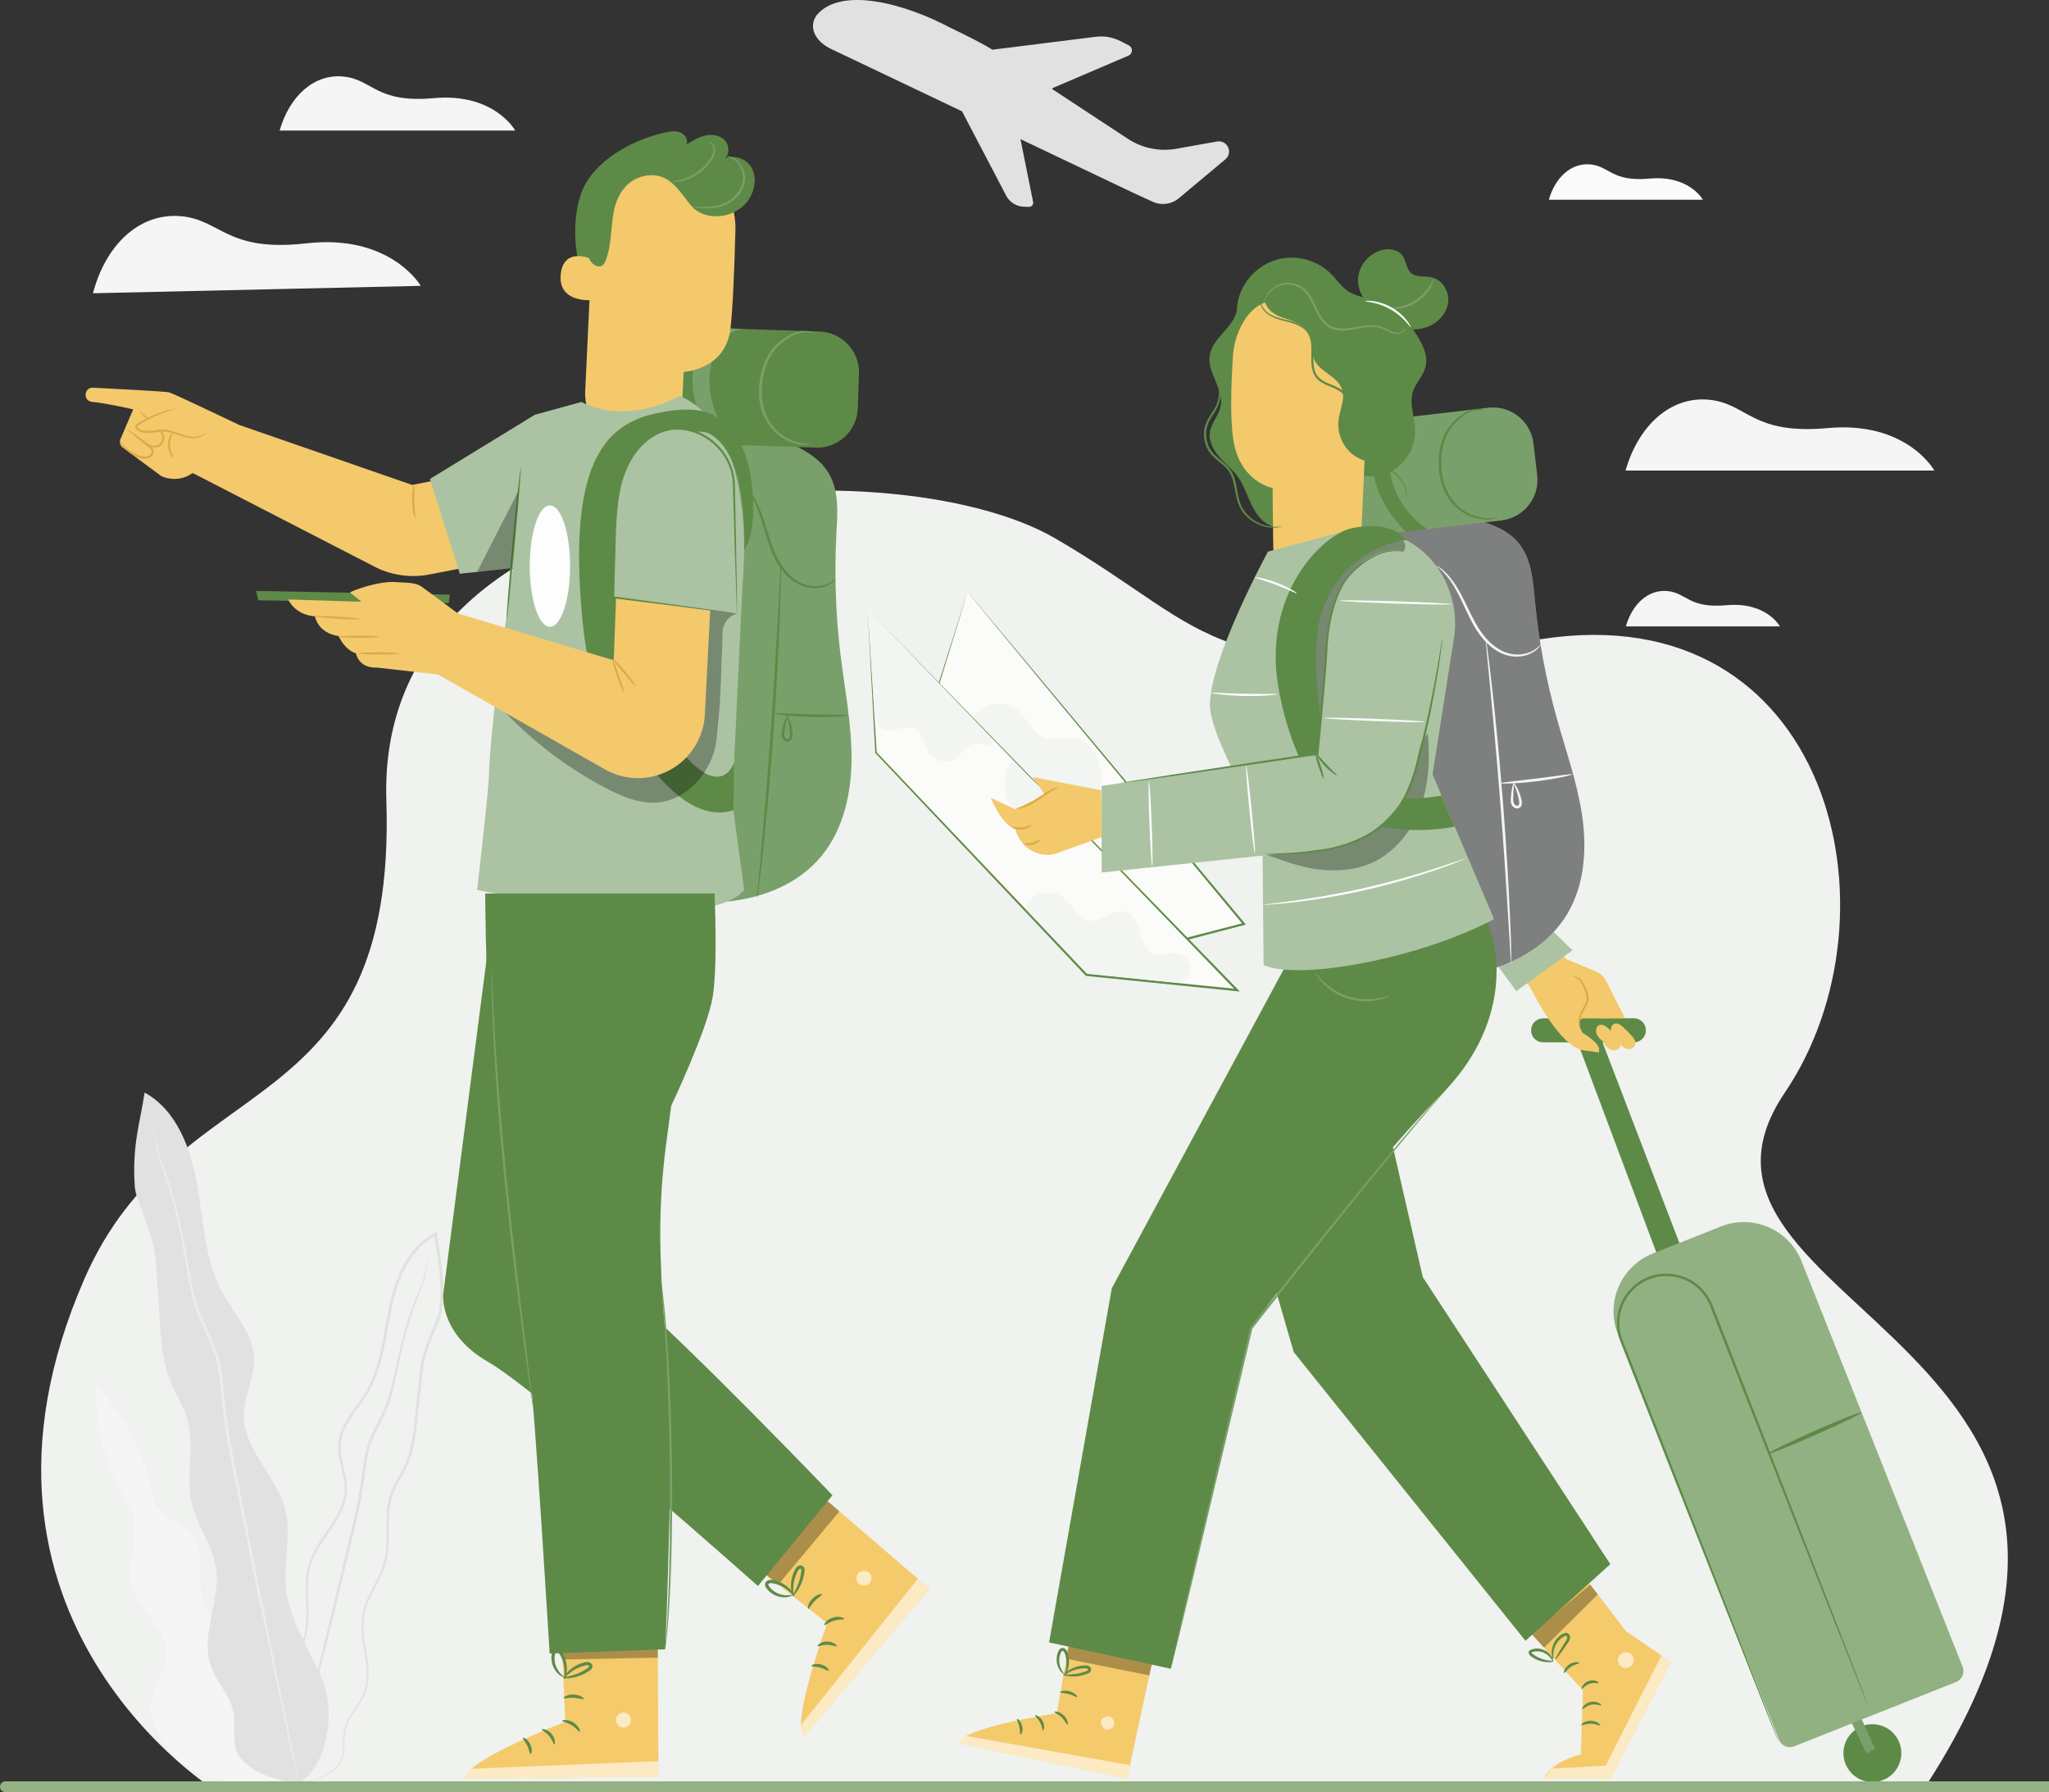 <?xml version="1.0" encoding="UTF-8"?><svg id="Layer_1" xmlns="http://www.w3.org/2000/svg" width="1020.59" height="892.49" viewBox="0 0 1020.59 892.49"><rect x="0" y="0" width="1020.59" height="892.49" fill="#333333" stroke="none"/><path d="M108.53,892.49s-140.52-86.05-66.47-255.65c46.83-107.25,155.67-74.62,150.38-238.39-5.29-163.78,251.43-177.85,333.14-130.36,81.72,47.49,74.45,76.07,242.21,50.18,143.69-22.18,181.47,136.82,121.22,225.85-72.83,107.63,216.33,124.21,68.2,348.37H108.53Z" fill="#eff2ee"/><g><g><path d="M124.82,836.35c1.84-7.29-2.98-14.57-8.35-19.81-5.38-5.25-11.8-9.94-14.62-16.91-4.57-11.28,1.41-25.96-6.34-35.35-4.56-5.53-12.68-7.34-16.73-13.24-2.12-3.1-2.83-6.92-3.68-10.58-4.33-18.67-13.78-36.12-27.05-49.94-.82,16.65,2.94,33.5,10.78,48.22,3.15,5.92,7.01,11.68,8.08,18.29,1.74,10.74-4.2,21.85-1.5,32.39,3.09,12.06,16.7,20.06,17.41,32.48,.6,10.5-8.5,19.78-7.76,30.27,.32,4.47,2.41,8.61,4.75,12.43,8.2,13.46,20.19,22.69,38.27,22.29l22.16,.65-15.41-51.19Z" fill="#f5f5f5"/><g><g><path d="M144.72,888.1s2.12,.48,6.1-.17c1.98-.3,4.43-.84,7.19-1.85,2.75-1.02,5.87-2.48,8.86-4.92,1.43-1.27,2.87-2.83,3.63-4.9,.75-2.06,.88-4.31,1.01-6.63,.11-2.32,.09-4.73,.48-7.17,.36-2.44,1.3-4.84,2.67-7.14,2.59-4.6,6.9-8.97,8.27-15.21,1.48-6.14,.36-12.76-.71-19.42-1.07-6.64-2.1-13.88,.4-20.82,2.34-6.94,7.16-13.23,9.55-21.05,2.37-7.9,1.2-16.38,1.66-24.75,.21-4.21,1-8.41,2.82-12.32,1.77-3.93,4.24-7.64,6.15-11.78,3.89-8.37,4.53-17.83,5.55-27.11,.5-4.67,1-9.4,1.51-14.17,.5-4.79,.9-9.56,2.38-14.18,1.34-4.65,3.29-9.15,5.22-13.74,.95-2.31,1.95-4.62,2.53-7.18,.42-2.61,.53-5.06,.67-7.62,.22-5.08-.02-10.23-.68-15.33-.63-5.11-1.58-10.17-2.16-15.29-.04-.3-.07-.61-.1-.88l-.12-1.02-.9,.46c-4.73,2.4-8.77,5.96-11.87,10.13-3.15,4.14-5.43,8.81-7.25,13.55-3.65,9.54-4.92,19.52-6.73,29.05-1.77,9.53-4.11,18.91-8.95,26.85-2.41,3.96-5.32,7.58-7.87,11.44-2.54,3.84-4.78,8.05-5.43,12.66-1.26,9.38,3.95,17.58,2.92,25.89-.36,4.13-1.98,7.99-3.98,11.52-1.99,3.55-4.34,6.85-6.56,10.16-2.22,3.31-4.34,6.67-5.89,10.26-1.58,3.57-2.44,7.39-2.66,11.12-.5,7.47,.6,14.56,.09,21.25-.41,6.71-2.73,12.79-5.36,18.24-2.65,5.47-5.6,10.41-8.07,15.21-1.24,2.39-2.39,4.73-3.32,7.08-.99,2.34-1.46,4.74-1.91,7.02-.7,4.6-.61,8.88-.09,12.65,1.01,7.58,3.87,13.03,6.43,16.09,.59,.82,1.27,1.39,1.8,1.93,.52,.56,1.04,.93,1.46,1.23,.83,.6,1.27,.88,1.27,.88,.1-.11-1.83-1.12-4.31-4.22-2.46-3.07-5.19-8.48-6.1-15.98-.47-3.73-.52-7.95,.21-12.46,.45-2.23,.94-4.58,1.92-6.85,.93-2.29,2.09-4.62,3.34-6.99,2.49-4.75,5.47-9.68,8.18-15.18,2.69-5.47,5.1-11.68,5.55-18.56,.54-6.84-.53-13.94,0-21.24,.23-3.65,1.07-7.29,2.61-10.75,1.52-3.47,3.6-6.76,5.82-10.05,2.22-3.29,4.6-6.6,6.65-10.22,2.05-3.6,3.76-7.63,4.16-11.99,1.02-8.85-4.15-17.1-2.87-25.82,.62-4.31,2.74-8.34,5.24-12.11,2.51-3.79,5.44-7.41,7.92-11.47,4.99-8.17,7.37-17.73,9.16-27.29,1.83-9.59,3.11-19.47,6.69-28.81,1.78-4.64,4.02-9.19,7.06-13.19,2.99-4.03,6.86-7.42,11.37-9.72l-1.02-.56c.03,.28,.07,.59,.11,.89,.59,5.18,1.54,10.26,2.16,15.31,.65,5.05,.89,10.09,.67,15.1-.13,2.47-.27,5.06-.64,7.4-.53,2.33-1.51,4.64-2.45,6.92-1.92,4.57-3.9,9.14-5.26,13.89-1.51,4.73-1.93,9.68-2.41,14.42-.5,4.77-1,9.5-1.49,14.18-1.01,9.32-1.65,18.63-5.39,26.71-1.85,4.02-4.31,7.75-6.13,11.81-1.88,4.05-2.7,8.5-2.9,12.77-.43,8.55,.73,16.9-1.54,24.49-2.25,7.55-7.05,13.87-9.45,21.03-2.57,7.24-1.45,14.71-.35,21.33,1.11,6.66,2.22,13.15,.82,19.05-1.25,5.96-5.43,10.29-8.07,15.02-1.37,2.35-2.35,4.89-2.71,7.42-.37,2.53-.34,4.96-.43,7.26-.1,2.28-.22,4.52-.91,6.45-.68,1.92-2.03,3.44-3.41,4.68-2.88,2.41-5.95,3.89-8.65,4.94-2.72,1.04-5.13,1.62-7.09,1.97-1.96,.37-3.48,.43-4.5,.46-1.02-.03-1.55-.01-1.55-.01Z" fill="#e1e1e1"/><path d="M213.24,626.69s-.1,.22-.21,.67c-.13,.53-.28,1.19-.48,2-.43,1.75-.93,4.38-1.75,7.68-.85,3.29-2.84,7.01-4.53,11.6-1.76,4.55-3.54,9.82-5.18,15.75-1.66,5.92-3.12,12.49-4.64,19.53-1.58,7.03-3.14,14.56-6.97,21.68-1.8,3.61-3.82,7.26-5.42,11.26-1.64,3.99-2.52,8.36-3.12,12.73-1.01,8.78-2.57,17.7-4.62,26.83-4.34,18.18-8.47,35.5-12.24,51.27-3.86,15.71-7.33,29.88-10.26,41.81-2.85,11.83-5.17,21.44-6.8,28.22-.75,3.25-1.35,5.82-1.78,7.69-.17,.81-.31,1.47-.43,2.01-.09,.45-.12,.69-.1,.7,.02,0,.1-.22,.24-.66,.15-.53,.34-1.17,.57-1.97,.49-1.85,1.18-4.4,2.04-7.63,1.74-6.75,4.2-16.33,7.24-28.11,3.01-11.92,6.59-26.05,10.56-41.74,3.8-15.77,7.97-33.09,12.35-51.28,2.05-9.12,3.63-18.2,4.61-26.94,.59-4.35,1.42-8.55,3-12.42,1.54-3.89,3.54-7.53,5.33-11.18,3.86-7.25,5.44-15.02,6.95-22.01,1.48-7.06,2.87-13.61,4.46-19.51,1.56-5.91,3.27-11.17,4.95-15.73,1.6-4.57,3.53-8.34,4.32-11.74,.75-3.38,1.16-5.99,1.49-7.77,.14-.82,.25-1.49,.34-2.03,.07-.46,.09-.69,.07-.7Z" fill="#e1e1e1"/></g><g><path d="M148.63,888.15c14.42-8.68,18.43-34.82,12.3-50.5-6.13-15.68-16.77-29.98-18.5-46.73-1.33-12.87,2.82-26.12-.25-38.69-4.14-16.97-20.81-30.03-20.72-47.5,.05-9.8,5.57-19.05,5.07-28.84-.61-12-9.88-21.48-15.65-32.02-8.83-16.14-9.51-35.28-12.6-53.42-3.09-18.14-10.12-37.54-26.26-46.37-2.29,15.43-6.28,26.01-4.89,46.88,.5,7.5,9.29,21.8,10.57,38.23,.76,9.82,1.31,19.65,1.97,29.48,.64,9.56,1.31,19.3,4.79,28.23,2.67,6.84,6.92,13.05,8.91,20.12,3.75,13.3-.99,27.75,2.05,41.23,2.58,11.42,10.54,21.21,12.23,32.8,2.36,16.28-8.08,33.26-2.6,48.77,2.72,7.7,9.1,13.85,10.94,21.8,1.43,6.17-.05,12.72,1.25,18.92,2.09,9.99,21.21,17.64,31.39,16.97" fill="#e1e1e1"/><path d="M76.1,559.36s0,.3,.07,.87c.09,.65,.2,1.48,.34,2.53,.34,2.22,.74,5.49,1.51,9.71,.83,4.25,3.05,9.02,4.83,14.78,1.88,5.74,3.75,12.37,5.42,19.79,1.69,7.42,3.12,15.63,4.62,24.46,1.55,8.77,3.14,18.46,7.58,27.65,2.06,4.61,4.36,9.23,6.1,14.15,1.78,4.91,2.62,10.19,3.14,15.62,.81,10.91,2.33,22.26,4.44,33.69,4.56,22.81,8.91,44.54,12.86,64.32,4.16,19.7,7.91,37.44,11.07,52.38,3.19,14.83,5.77,26.86,7.58,35.29,.91,4.09,1.62,7.3,2.13,9.58,.24,1.03,.44,1.85,.59,2.48,.14,.56,.22,.84,.25,.84,.02,0-.01-.3-.11-.87-.12-.64-.26-1.47-.45-2.51-.45-2.3-1.07-5.52-1.87-9.63-1.71-8.45-4.14-20.51-7.14-35.38-3.07-14.96-6.72-32.72-10.77-52.45-3.92-19.77-8.22-41.49-12.75-64.3-2.11-11.44-3.62-22.62-4.45-33.58-.54-5.46-1.41-10.91-3.25-15.93-1.79-5.03-4.13-9.66-6.18-14.24-4.41-9.05-6-18.51-7.61-27.31-1.55-8.82-3.04-17.05-4.8-24.48-1.74-7.44-3.69-14.07-5.65-19.81-1.87-5.78-4.15-10.51-5.05-14.65-.85-4.14-1.34-7.44-1.77-9.64-.2-1.04-.36-1.87-.48-2.51-.12-.56-.19-.85-.21-.85Z" fill="#ececec"/></g></g></g><path d="M406.88,7.41c12.36-14.42,44.5-5.35,66.52,6.44,0,0,15.15,7.15,20.79,10.85,.06,.01,.12,.03,.18,.04l51.49-6.43c4.18-.52,8.42,.22,12.18,2.14l4.22,2.15c2.13,1.09,2.03,4.17-.17,5.11l-37.91,16.21c-.02,.21-.02,.26-.04,.47,20.16,13.24,37.42,24.59,37.42,24.59,.19,.12,.37,.25,.56,.37,7.05,4.5,15.55,6.21,23.83,4.73l20.04-3.58c1.02-.18,2.08-.14,3.03,.25,3.56,1.46,4.25,6.14,1.34,8.58l-23.21,19.41c-3.64,3.04-8.7,3.71-13,1.73l-10.87-5-55-26.19,6.31,31.32c.23,1.29-.79,2.47-2.1,2.42l-2.59-.09c-3.55-.13-6.78-2.08-8.55-5.16l-22.17-42.33-64.89-30.9c-8.65-3.98-11.74-11.4-7.42-17.11Z" fill="#e1e1e1"/><path d="M46.31,146.04l163.27-3.69s-15.03-25.95-56.97-21.17c-40.06,4.56-42.47-11.97-62.93-13.55-20.46-1.58-37.11,14.45-43.37,38.42Z" fill="#f5f5f5"/><path d="M809.67,234.33h153.81s-13.6-24.75-53.19-21.15c-37.81,3.44-39.74-12.18-58.96-14.1s-35.25,12.82-41.66,35.25Z" fill="#f5f5f5"/><path d="M139.29,65.01h117.33s-10.38-18.88-40.58-16.13c-28.84,2.62-30.31-9.29-44.98-10.76-14.67-1.47-26.89,9.78-31.78,26.89Z" fill="#f5f5f5"/><path d="M809.82,311.94h76.76s-6.79-12.35-26.54-10.55c-18.87,1.72-19.83-6.08-29.42-7.04-9.59-.96-17.59,6.4-20.79,17.59Z" fill="#f5f5f5"/><path d="M771.44,99.48h76.76s-6.79-12.35-26.54-10.55c-18.87,1.72-19.83-6.08-29.42-7.04-9.59-.96-17.59,6.4-20.79,17.59Z" fill="#fafafa"/><g><g><g><path d="M819.77,512.46h0c-.32-3.06-2.9-5.38-5.97-5.37l-45.2,.05c-3.76,0-6.58,3.44-5.86,7.13h0c.56,2.85,3.1,4.88,6,4.81h45.06c3.56,0,6.34-3.08,5.97-6.62Z" fill="#5e8a47"/><g><path d="M918.36,870.96c-1.15,7.88,4.3,15.2,12.17,16.35,7.88,1.15,15.2-4.3,16.35-12.17,1.15-7.88-4.3-15.2-12.17-16.35-7.88-1.15-15.2,4.3-16.35,12.17Z" fill="#5e8a47"/><polygon points="929.63 873.13 920.84 854.97 925.44 852.03 933.97 870.99 929.63 873.13" fill="#79a06a"/><polygon points="848.2 649.52 793.6 507.08 783.24 512.28 836.15 653.42 848.2 649.52" fill="#5e8a47"/><path d="M893.7,869.65l80.59-32.02c3-1.19,4.47-4.59,3.28-7.59l-80.22-201.92c-6.31-15.89-24.31-23.65-40.2-17.34l-33.93,13.48c-15.89,6.31-23.65,24.31-17.34,40.2l80.22,201.92c1.19,3,4.59,4.47,7.59,3.28Z" fill="#92b183"/><path d="M885.93,867.38s-.12-.43-.42-1.24c-.32-.85-.76-2.04-1.34-3.58-1.22-3.19-2.99-7.81-5.26-13.73-4.63-11.95-11.31-29.16-19.55-50.41-8.3-21.28-18.18-46.6-29.14-74.7-5.5-14.05-11.27-28.8-17.25-44.1-1.5-3.82-3.01-7.68-4.53-11.57-1.61-3.79-2.14-7.95-1.69-12.06,.98-8.23,6.71-15.83,14.68-18.91,7.93-3.16,17.31-1.5,23.63,3.88,3.12,2.71,5.57,6.12,6.96,10,1.53,3.89,3.04,7.74,4.54,11.57,6.01,15.29,11.8,30.03,17.32,44.08,11.06,28.07,21.02,53.36,29.39,74.61,8.4,21.19,15.2,38.34,19.92,50.26,2.36,5.89,4.2,10.47,5.47,13.64,.62,1.52,1.11,2.69,1.45,3.54,.33,.79,.54,1.19,.54,1.19,0,0-.12-.43-.42-1.24-.32-.85-.76-2.04-1.34-3.58-1.22-3.19-2.99-7.8-5.25-13.73-4.63-11.95-11.31-29.16-19.54-50.4-8.3-21.28-18.18-46.6-29.14-74.71-5.5-14.06-11.27-28.81-17.25-44.1-1.5-3.82-3.01-7.68-4.53-11.57-1.43-4.01-4.03-7.66-7.31-10.5-6.65-5.67-16.53-7.42-24.89-4.09-8.39,3.24-14.44,11.25-15.46,19.92-.48,4.31,.11,8.75,1.78,12.67,1.53,3.89,3.04,7.74,4.54,11.56,6,15.28,11.8,30.02,17.31,44.07,11.06,28.07,21.02,53.35,29.39,74.6,8.4,21.19,15.2,38.35,19.92,50.26,2.36,5.89,4.2,10.47,5.47,13.64,.62,1.52,1.11,2.69,1.45,3.54,.33,.79,.53,1.19,.53,1.19Z" fill="#5e8a47"/><path d="M880.72,723.88c.17,.54,10.72-3.61,23.56-9.28,12.85-5.67,23.12-10.7,22.95-11.24-.17-.54-10.72,3.61-23.56,9.28-12.84,5.67-23.12,10.7-22.94,11.24Z" fill="#5e8a47"/></g><g><path d="M809.39,507.08l-9.44-18.63c-1.05-2.09-2.81-3.73-4.96-4.63l-14.84-6.17-39.92-54.16-3.73,41.47,25.47,26.24s15.93,33.57,28.95,31.86c0,0-.44-4.93-2.61-8.67-4.24-7.31,.28-7.31,.86-7.28l10.81,.02,9.41-.05Z" fill="#f3c96c"/><path d="M744.19,478.42c1.21,1.8,11.09,15.17,11.09,15.17l27.96-20.34-10.16-9.92-28.89,15.09Z" fill="#abc3a2"/></g><path d="M788.3,514.39s7.27,4.13,8.18,7.67v2.08l-8.72-1.27,.54-8.49Z" fill="#f3c96c"/><path d="M798.05,518.37c-1.2-1.11-2.44-2.3-2.93-3.85-.49-1.56,.1-3.58,1.65-4.1,1.51-.5,3.06,.58,4.24,1.65,1.5,1.35,2.92,2.78,4.26,4.28,1.11,1.24,2.24,2.81,1.84,4.43-.32,1.3-1.64,2.21-2.98,2.29-1.34,.08-2.65-.55-3.62-1.47s-1.66-2.11-2.23-3.32" fill="#f3c96c"/><path d="M805.45,517.74c-1.2-1.11-2.44-2.3-2.93-3.85-.49-1.56,.1-3.58,1.65-4.1,1.51-.5,3.06,.58,4.24,1.65,1.5,1.35,2.92,2.78,4.26,4.28,1.11,1.24,2.24,2.81,1.84,4.43-.32,1.3-1.64,2.21-2.98,2.29-1.34,.08-2.65-.55-3.62-1.47s-1.66-2.11-2.23-3.32" fill="#f3c96c"/><path d="M783.24,485.93c-.02-.25,1.88-.15,4.05,1.73,1.03,1.07,1.7,2.53,2.54,4.11,.77,1.61,1.59,3.57,1.44,5.81-.17,2.27-1.4,4.02-2.28,5.51-.93,1.44-1.42,2.93-1.74,4.2-.66,2.56-.15,4.17-.31,4.22-.12,.09-.96-1.61-.46-4.37,.24-1.35,.68-2.98,1.63-4.56,.87-1.54,1.94-3.18,2.06-5.07,.14-1.9-.55-3.72-1.26-5.29-.76-1.57-1.39-3.08-2.19-4.02-.84-.89-1.82-1.46-2.44-1.81-.64-.36-1.03-.38-1.04-.46Z" fill="#ddab45"/></g><g><g><polygon points="481.96 294.87 452.29 389.73 539.59 480.93 619.59 460.14 481.96 294.87" fill="#fbfcfa"/><path d="M481.96,294.87s.23,.25,.68,.77c.48,.56,1.14,1.35,2.01,2.37,1.8,2.14,4.41,5.25,7.78,9.26,6.82,8.14,16.7,19.92,29.02,34.61,24.74,29.59,59.27,70.9,98.56,117.9l.55,.66-.83,.22c-14.53,3.78-29.65,7.71-45.1,11.73-11.87,3.08-23.54,6.12-34.9,9.07l-.31,.08-.22-.23c-32.9-34.44-62.87-65.8-87.21-91.27l-.18-.19,.08-.24c9.2-29.06,16.72-52.8,21.95-69.31,2.6-8.16,4.62-14.53,6.02-18.9,.68-2.12,1.2-3.76,1.57-4.9,.36-1.1,.54-1.63,.54-1.63-1.02,3.31-11.47,37.25-29.25,94.99l-.1-.43c24.39,25.43,54.41,56.74,87.38,91.12l-.53-.15c11.36-2.95,23.03-5.99,34.9-9.08,15.45-4.01,30.58-7.94,45.1-11.71l-.28,.87c-38.98-46.99-73.25-88.3-97.79-117.89-12.27-14.83-22.1-26.72-28.9-34.94-3.38-4.09-6-7.27-7.8-9.45-.87-1.07-1.54-1.88-2.02-2.47-.46-.56-.7-.87-.7-.87Z" fill="#5e8a47"/></g><path d="M484.67,357.45c4.15-7.17,14.98-9.3,21.54-4.24,5.46,4.21,7.97,12.22,14.53,14.33,4.75,1.53,9.97-.7,14.88,.18,5.75,1.03,10.02,6.25,11.68,11.85,1.66,5.6,1.21,11.58,.75,17.4l-28.4,.39-34.98-39.9Z" fill="#f2f5f1"/><g><polygon points="432.19 303.52 616.14 493.09 541.18 485.49 436.32 374.79 432.19 303.52" fill="#fbfcfa"/><path d="M432.19,303.52c.17,2.77,1.71,27.16,4.49,71.24l-.1-.23c26.81,28.24,63.46,66.85,104.98,110.58l-.34-.17c18.53,1.87,37.78,3.82,57.5,5.82,5.98,.61,11.92,1.21,17.46,1.77l-.45,.93c-102.3-105.87-179.5-185.75-183.55-189.95,4.07,4.18,81.6,83.75,184.34,189.18l1.06,1.08-1.51-.15c-5.54-.56-11.48-1.16-17.46-1.77-19.72-2-38.97-3.96-57.5-5.84l-.2-.02-.14-.15c-41.42-43.83-77.99-82.52-104.73-110.82l-.09-.1v-.13c-2.34-44.11-3.62-68.52-3.77-71.29Z" fill="#5e8a47"/></g><path d="M504.18,378.86c-5.68,6.53-4.85,16.98,0,24.15,4.86,7.17,12.85,11.59,20.94,14.69,6.54,2.51,14.6,4.11,20.01-.34" fill="#f2f5f1"/><path d="M494.61,368.56c.35,1.58-1.64,2.76-3.26,2.61-1.62-.15-3.1-1.04-4.72-1.13-4.42-.25-6.83,5-10.44,7.56-4.22,2.99-10.84,1.71-13.63-2.65-2.41-3.75-2.35-9.29-6.16-11.61-2.11-1.29-4.78-1.11-7.21-.65s-4.89,1.16-7.33,.77c-2.44-.38-4.88-2.28-4.87-4.75l-1.32-2.06-3.15-52.32,62.08,64.23Z" fill="#f2f5f1"/><path d="M584.26,489.25c4.16,.72,8.12-1.4,8.76-5.57,.63-4.17-2.64-8.53-6.82-9.08-3.75-.5-7.62,1.68-11.23,.56-4.1-1.28-5.8-6.05-6.84-10.21-1.04-4.16-2.49-8.94-6.47-10.55-6.6-2.66-13.54,5.77-20.41,3.91-5.1-1.38-7.07-7.51-11.07-10.96-3.2-2.77-7.9-3.7-11.92-2.34-4.01,1.35-6.37,3.62-7.25,7.77l30.37,32.03,42.88,4.45Z" fill="#f2f5f1"/></g><g><g><path d="M533.97,809.64l-7.56,43.57s-46.83,6.95-49.01,14.87l83.96,17.69,14.56-67.41-41.95-8.72Z" fill="#f5ca6b"/><g opacity=".6"><path d="M553.14,855.04c1.53,.79,2.27,2.85,1.55,4.41-.72,1.56-2.81,2.33-4.36,1.57-1.54-.76-2.51-3.21-1.61-4.68,.89-1.47,3.4-2.24,4.72-1.13" fill="#fff"/></g><path d="M561.36,885.77l1.45-6.72-81.2-14.53s-4.08,.84-4.21,3.56l83.96,17.69Z" fill="#fff" opacity=".6"/><path d="M525.14,852.5c-.07,.41,1.94,1.03,3.68,2.77,1.79,1.7,2.45,3.69,2.86,3.61,.39,0,.3-2.58-1.84-4.65-2.12-2.09-4.71-2.13-4.7-1.73Z" fill="#5e8a47"/><path d="M515.57,854.29c-.18,.38,1.45,1.45,2.48,3.48,1.09,2,1.04,3.95,1.45,4.01,.37,.15,1.16-2.2-.16-4.69-1.3-2.51-3.68-3.19-3.77-2.8Z" fill="#5e8a47"/><path d="M508.35,863.77c.35,.17,1.36-1.76,.78-4.23-.56-2.47-2.31-3.76-2.55-3.46-.3,.29,.69,1.76,1.13,3.79,.49,2.02,.25,3.77,.64,3.9Z" fill="#5e8a47"/><path d="M527.97,842.76c.09,.41,2.09,.24,4.38,.89,2.3,.6,3.94,1.76,4.22,1.45,.3-.25-1.14-2.13-3.84-2.86-2.69-.74-4.89,.16-4.76,.52Z" fill="#5e8a47"/></g><polygon points="532.48 818.27 531.13 826.04 572.47 834.35 573.99 827.42 532.48 818.27" opacity=".3"/><path d="M529.65,834c-.04,.17,1.53,.76,4.21,.86,1.34,.05,2.94-.05,4.68-.42,.87-.19,1.77-.44,2.68-.77,.44-.17,.95-.32,1.48-.72,.54-.33,1.03-1.37,.65-2.14-.29-.74-1-1.17-1.6-1.32-.61-.15-1.14-.13-1.62-.11-.98,.03-1.92,.16-2.8,.35-1.76,.39-3.26,1.04-4.41,1.73-2.33,1.39-3.32,2.79-3.19,2.89,.16,.17,1.38-.91,3.67-1.98,1.14-.53,2.57-1.03,4.2-1.32,.81-.14,1.68-.23,2.57-.24,.94-.05,1.7,.11,1.84,.55,.05,.17,.05,.23-.19,.45-.24,.2-.65,.36-1.09,.53-.84,.33-1.68,.59-2.49,.8-1.62,.42-3.12,.62-4.39,.7-2.55,.16-4.15-.06-4.19,.17Z" fill="#5e8a47"/><path d="M530.06,834.7c.13,.09,1.25-1.2,1.96-3.83,.35-1.3,.55-2.93,.4-4.72-.08-.9-.25-1.83-.53-2.78-.32-.93-.68-2.17-2.23-2.69-.82-.21-1.65,.3-2,.8-.4,.51-.56,.99-.76,1.45-.36,.95-.55,1.91-.6,2.83-.11,1.84,.31,3.48,.88,4.72,1.18,2.52,2.79,3.37,2.85,3.24,.18-.18-1.08-1.27-1.9-3.62-.4-1.16-.67-2.64-.5-4.23,.08-.8,.27-1.62,.59-2.41,.32-.86,.81-1.51,1.12-1.35,.42,.08,.99,.9,1.18,1.69,.27,.84,.45,1.69,.56,2.5,.21,1.63,.13,3.13-.07,4.37-.4,2.49-1.17,3.93-.96,4.04Z" fill="#5e8a47"/></g><g><g><g><path d="M809.85,812.29l-18.16-23.71-.94-1.23-30.93,23.01,28.64,31.46-1.05,31.85c-15.95,4.13-18.35,12.1-18.35,12.1l33.16-.04,30.12-58.02-22.49-15.42Z" fill="#f5ca6b"/><polygon points="832.35 827.72 802.23 885.73 769.07 885.77 772.8 880.78 799.76 879.27 827.56 824.44 832.35 827.72" fill="#fff" opacity=".6"/></g><path d="M787.62,859.08c.25,.34,2.16-.75,4.72-.68,2.57,0,4.45,1.14,4.7,.8,.31-.25-1.56-2.24-4.68-2.26-3.12-.06-5.05,1.88-4.74,2.14Z" fill="#5e8a47"/><path d="M788.15,851.18c.33,.23,1.81-1.72,4.45-2.24,2.64-.54,4.76,.69,4.97,.35,.11-.15-.27-.7-1.2-1.21-.91-.51-2.42-.89-4.06-.56-1.63,.33-2.88,1.27-3.52,2.09-.66,.83-.8,1.49-.64,1.58Z" fill="#5e8a47"/><path d="M787.93,841.04c.36,.18,1.49-1.73,3.8-2.53,2.3-.83,4.38-.05,4.55-.42,.09-.17-.33-.63-1.25-.97-.9-.34-2.33-.5-3.79,.02-1.45,.51-2.47,1.53-2.95,2.37-.5,.84-.53,1.47-.36,1.54Z" fill="#5e8a47"/><path d="M779.05,833.18c.39,.14,1.33-1.75,3.38-3.08,2.02-1.39,4.12-1.53,4.14-1.95,.11-.38-2.46-.95-4.95,.74-2.51,1.66-2.97,4.25-2.57,4.29Z" fill="#5e8a47"/><path d="M774.72,826.37c.17,.11,1.26-1.22,2.89-3.47,.92-1.31,1.85-2.63,2.8-3.99,.48-.78,1.15-1.45,1.54-2.68,.17-.62,.16-1.35-.2-2.01-.34-.7-1.27-1.15-2-1.04-1.45,.21-2.25,.96-3.1,1.61-.81,.7-1.48,1.49-2.01,2.3-1.07,1.64-1.57,3.35-1.74,4.79-.32,2.93,.64,4.6,.75,4.53,.26-.06-.29-1.75,.26-4.36,.28-1.29,.83-2.79,1.83-4.2,.5-.7,1.11-1.37,1.82-1.96,.7-.56,1.61-1.19,2.29-1.25,.33-.01,.49,.07,.63,.3,.14,.24,.18,.6,.09,.94-.18,.71-.82,1.53-1.28,2.31-.86,1.41-1.7,2.79-2.54,4.16-1.41,2.39-2.2,3.93-2.03,4.04Z" fill="#5e8a47"/><path d="M773.53,827.36c.16-.01,.03-1.75-1.77-3.75-1.75-1.88-5.58-3.9-9.83-1.77-.3,.26-.54,.73-.51,1.19,.02,.46,.21,.8,.4,1.05,.39,.52,.83,.77,1.19,1.04,.77,.54,1.56,.98,2.34,1.34,1.56,.72,3.08,1.07,4.36,1.22,2.58,.28,4.13-.22,4.1-.39-.02-.23-1.57-.12-3.93-.63-1.17-.26-2.55-.69-3.95-1.41-.7-.36-1.41-.78-2.09-1.29-.35-.26-.7-.51-.86-.75-.16-.29-.12-.21-.07-.29,.11-.12,.55-.26,.96-.36,.41-.1,.82-.16,1.23-.19,.82-.06,1.62,0,2.36,.17,1.49,.32,2.7,1.05,3.58,1.81,1.77,1.57,2.27,3.1,2.49,3.01Z" fill="#5e8a47"/><path d="M805.89,826.73c0,2.17,1.76,3.93,3.93,3.93s3.93-1.76,3.93-3.93-1.76-3.93-3.93-3.93-3.93,1.76-3.93,3.93Z" fill="#fff" opacity=".6"/></g><polygon points="762.7 813.53 769.07 820.52 795.84 794 792.12 789.14 762.7 813.53" opacity=".3"/></g><g><g><g><path d="M680.27,261.4c17.55-6.13,36.9-7.01,54.94-2.49,8.07,2.02,16.26,5.37,21.44,11.88,6.12,7.7,6.89,18.21,7.82,28.01,1.91,19.92,5.58,39.68,10.97,58.96,4.48,16.05,10.17,31.85,12.59,48.33,2.42,16.49,1.31,34.13-7.09,48.52-12.95,22.18-40.49,32-66.17,32.42-13.52,.23-27.35-1.75-39.34-8.01-11.99-6.26-21.95-17.21-24.87-30.41" fill="#fdfeff"/><g opacity=".5"><path d="M680.27,261.4c17.55-6.13,36.9-7.01,54.94-2.49,8.07,2.02,16.26,5.37,21.44,11.88,6.12,7.7,6.89,18.21,7.82,28.01,1.91,19.92,5.58,39.68,10.97,58.96,4.48,16.05,10.17,31.85,12.59,48.33,2.42,16.49,1.31,34.13-7.09,48.52-12.95,22.18-40.49,32-66.17,32.42-13.52,.23-27.35-1.75-39.34-8.01-11.99-6.26-21.95-17.21-24.87-30.41"/></g></g><path d="M715.57,281.73c-.16,.19,3.55,2.52,7.35,8.24,1.92,2.83,3.81,6.44,5.73,10.57,1.95,4.11,3.96,8.75,6.83,13.26,2.88,4.49,6.51,8.3,10.61,10.62,4.07,2.39,8.54,2.96,12.02,2.35,3.52-.56,6.09-2.11,7.51-3.46,.73-.66,1.21-1.26,1.49-1.7,.28-.43,.41-.67,.37-.69-.1-.08-.72,.81-2.21,1.98-1.46,1.17-3.96,2.49-7.3,2.91-3.32,.45-7.44-.17-11.26-2.49-3.84-2.24-7.3-5.91-10.09-10.27-2.79-4.38-4.83-8.97-6.84-13.06-1.99-4.11-4.01-7.76-6.07-10.57-2.05-2.83-4.08-4.84-5.6-6.04-1.53-1.22-2.49-1.71-2.53-1.64Z" fill="#f2f5f1"/><path d="M752.77,480.02s.07-.57,.06-1.66c-.02-1.23-.05-2.8-.08-4.74-.09-4.12-.31-10.08-.63-17.44-.64-14.72-1.8-35.04-3.56-57.45-1.77-22.42-3.79-42.67-5.46-57.31-.83-7.32-1.55-13.24-2.1-17.32-.27-1.92-.49-3.48-.66-4.7-.17-1.07-.28-1.63-.32-1.63-.05,0-.03,.58,.05,1.66,.11,1.22,.24,2.79,.41,4.73,.41,4.27,.98,10.16,1.67,17.36,1.42,14.66,3.29,34.91,5.06,57.32,1.76,22.4,3.07,42.69,3.96,57.39,.44,7.22,.8,13.12,1.06,17.41,.14,1.94,.25,3.51,.34,4.73,.09,1.08,.16,1.65,.21,1.65Z" fill="#f2f5f1"/><path d="M747.49,390.02c.02,.36,8.12,.27,18.03-.97,9.91-1.22,17.79-3.1,17.72-3.46-.08-.38-8.03,.89-17.89,2.1-9.85,1.23-17.88,1.94-17.86,2.33Z" fill="#f2f5f1"/><path d="M754.04,389.82c-.17-.04-.69,1.41-1.11,3.85-.2,1.22-.37,2.68-.44,4.34-.02,.83,0,1.8,.45,2.77,.45,1,1.48,1.81,2.74,1.84,.64,.01,1.34-.3,1.74-.8,.42-.5,.57-1.1,.61-1.62,.07-1.05-.19-1.92-.38-2.71-.41-1.6-.93-3-1.45-4.13-1.04-2.27-2.01-3.48-2.15-3.39-.18,.1,.48,1.47,1.25,3.75,.38,1.14,.79,2.51,1.12,4.06,.16,.78,.34,1.59,.27,2.3-.06,.73-.44,1.17-1.01,1.17-1.43-.03-2-1.71-1.94-3.24,0-1.58,.06-3.03,.14-4.23,.16-2.42,.34-3.92,.15-3.96Z" fill="#f2f5f1"/></g><g><path d="M662.81,269.1l85.03-9.93c11.14-1.3,19.12-11.39,17.82-22.53l-1.84-15.77c-1.3-11.14-11.39-19.12-22.53-17.82l-85.03,9.93c-11.14,1.3-19.12,11.39-17.82,22.53l1.84,15.77c1.3,11.14,11.39,19.12,22.53,17.82Z" fill="#79a06a"/><path d="M739.89,204.39s-.26-.18-.81-.35c-.55-.17-1.4-.34-2.5-.37-2.18-.07-5.53,.61-8.71,3.02-3.1,2.33-6.69,5.65-8.77,10.53-2.16,4.79-2.87,10.65-2.41,16.59,.35,6.01,2.52,11.61,5.72,15.74,3.19,4.18,7.38,6.79,11.11,8,3.75,1.25,7.02,1.3,9.18,1.01,1.09-.12,1.92-.33,2.46-.5,.55-.17,.83-.28,.82-.33-.03-.12-1.19,.18-3.33,.29-2.12,.12-5.26-.08-8.81-1.39-3.55-1.28-7.45-3.84-10.43-7.85-3-3.98-5.03-9.3-5.36-15.08-.44-5.79,.21-11.4,2.2-15.99,1.88-4.63,5.26-7.9,8.19-10.25,2.96-2.39,6.05-3.16,8.14-3.26,2.12-.09,3.28,.32,3.31,.19Z" fill="#5e8a47"/><path d="M691.28,208.68l13.11-1.3c-3.49,.96-6.44,3.45-8.41,6.47-1.98,3.03-3.05,6.57-3.61,10.15-2.35,15.08,5.67,31.31,18.57,39.47l-10.55,1.41s-30.27-27.05-9.11-56.2" fill="#5e8a47"/></g></g><g><path d="M676.41,236.45c6.73,1.86,14.3,.35,19.81-3.94,5.51-4.29,8.82-11.27,8.66-18.25-.15-6.52-3.09-13.16-1.07-19.36,1.39-4.26,4.96-7.57,6.15-11.89,1.79-6.44-2.11-12.95-5.83-18.5-2.39-3.56-4.82-7.18-8.15-9.89s-7.73-4.41-11.93-3.52" fill="#5e8a47"/><path d="M616.3,151.67c.36,4.92-2.89,9.32-6.16,13.01-3.27,3.69-6.92,7.54-7.62,12.42-1.25,8.65,7.22,16.69,5.47,25.26-.94,4.59-4.7,8.28-5.37,12.92-.65,4.49,1.76,8.88,4.74,12.29,2.98,3.42,6.61,6.26,9.25,9.95,2.78,3.88,4.3,8.5,6.3,12.84,1.99,4.34,4.68,8.65,8.87,10.92,6.31,3.42,15.15,1.81,19.99,7.12,4.68,5.13,10.41,5.94,16.17,9.8" fill="#5e8a47"/><path d="M691.93,159.19c.13-4.46-4-7.91-8.15-9.55-4.15-1.63-8.77-2.25-12.48-4.74-3.28-2.21-5.48-5.65-8.26-8.46-6.81-6.9-17.44-9.76-26.8-7.21-9.35,2.55-17.06,10.42-19.42,19.82-1.6,6.36-.51,13.87,4.5,18.09,5.81,4.9,14.43,3.81,21.88,2.29,7.45-1.52,15.88-3.03,22.1,1.35,3.75,2.64,5.9,6.93,8.19,10.9,2.29,3.97,5.17,8.03,9.51,9.52,4.34,1.49,10.22-1.09,10.39-5.67" fill="#5e8a47"/><path d="M675.74,160.11c3.85,.42,6.75,3.71,6.66,7.59h0l-4.46,100.85c-.19,11.91-17.6,18.6-30.35,18.31h0c-12.88-.3-13.29-6.62-13.45-17.95-.27-18.93-.25-26.04-.25-25.93,0,0-16.27-2.74-19.59-23.98-1.65-10.56-1.08-27.87-.16-42.02,.83-12.74,9.3-28.34,21.99-26.97l39.61,10.1Z" fill="#f3c96c"/><path d="M689.15,229.96c-5.84,1.18-12.2-.62-16.56-4.67s-6.62-10.27-5.87-16.18c.66-5.21,3.47-10.52,1.66-15.45-2.39-6.53-11.54-8.53-13.96-15.04-1.41-3.78-.14-8.21-1.74-11.92-1.5-3.49-5.17-5.5-8.74-6.79-3.57-1.29-7.4-2.18-10.4-4.51-3-2.33-4.87-6.73-2.93-10,15.84,1.9,31.45,5.69,46.39,11.27,3.47,1.29,7.1,2.85,9.15,5.93,2.17,3.26,2.06,7.47,1.88,11.38-.89,19.06-1.78,38.13-2.67,57.19" fill="#5e8a47"/><path d="M700.6,247.6c-.17,.02,.29-2.05-1.1-5.29-.68-1.6-1.88-3.41-3.62-5.17-1.74-1.77-4.09-3.38-6.87-4.86-2.76-1.5-5.96-2.87-9.22-4.74-3.24-1.87-6.59-4.41-8.79-8.18-1.09-1.86-1.77-4.08-1.78-6.37-.01-2.28,.51-4.52,.96-6.73,.44-2.21,.88-4.49,.44-6.67-.38-2.2-1.9-4.01-3.92-5.16-2-1.19-4.29-1.92-6.46-2.94-2.14-1-4.32-2.43-5.49-4.59-1.19-2.12-1.51-4.5-1.59-6.71-.08-2.23,.06-4.37,.04-6.44-.02-2.06-.2-4.07-.85-5.86-.64-1.79-1.76-3.3-3.22-4.35-2.92-2.15-6.37-2.91-9.41-3.69-3.07-.77-5.89-1.68-8.01-3.18-2.15-1.49-3.33-3.53-3.82-5.26-.5-1.76-.26-3.23,.07-4.11,.36-.89,.73-1.24,.73-1.24,.05,.03-.24,.44-.52,1.31-.25,.87-.41,2.26,.13,3.92,.53,1.63,1.7,3.53,3.75,4.88,2.05,1.38,4.78,2.22,7.85,2.93,3.04,.74,6.61,1.44,9.77,3.71,1.58,1.12,2.87,2.8,3.58,4.75,.73,1.95,.92,4.07,.96,6.18,.04,2.12-.09,4.26,0,6.42,.09,2.14,.41,4.34,1.48,6.21,1.04,1.9,2.95,3.17,5.02,4.14,2.09,.99,4.39,1.71,6.56,2.99,1.07,.64,2.09,1.44,2.88,2.45,.8,1.01,1.3,2.22,1.55,3.44,.49,2.48-.02,4.87-.46,7.1-.46,2.23-.96,4.4-.96,6.51,0,2.1,.6,4.12,1.61,5.88,2.03,3.54,5.22,6.04,8.36,7.89,3.18,1.87,6.36,3.28,9.14,4.85,2.79,1.53,5.18,3.25,6.93,5.11,1.75,1.86,2.94,3.76,3.58,5.44,.66,1.68,.83,3.09,.83,4.03,.02,.47-.03,.83-.05,1.07-.03,.24-.05,.36-.07,.36Z" fill="#5e8a47"/><path d="M638.71,262.17s-.35,.14-1.05,.31c-.35,.1-.78,.17-1.31,.22-.52,.08-1.12,.13-1.81,.12-2.7,.07-6.82-.65-10.91-3.43-2.02-1.39-4.04-3.29-5.51-5.82-1.53-2.51-2.27-5.59-2.83-8.73-.59-3.13-1.08-6.47-2.75-9.38-1.65-2.93-4.73-4.89-7.5-7.39-2.88-2.46-4.73-6.02-5.2-9.57-.52-3.56,.28-7.16,1.96-9.97,1.63-2.81,3.56-5.15,4.44-7.79,.92-2.61,1.08-5.24,.9-7.61-.43-4.75-1.81-8.45-2.68-10.99-.92-2.53-1.46-3.93-1.38-3.96,.03-.01,.21,.31,.52,.96,.31,.64,.74,1.6,1.26,2.85,1,2.5,2.51,6.19,3.06,11.07,.23,2.43,.12,5.2-.81,7.97-.9,2.82-2.88,5.28-4.41,7.98-1.57,2.68-2.27,5.98-1.78,9.32,.48,3.33,2.14,6.56,4.88,8.91,2.64,2.41,5.87,4.44,7.69,7.66,1.79,3.18,2.25,6.64,2.82,9.74,.53,3.13,1.21,6.06,2.62,8.45,1.36,2.42,3.26,4.26,5.17,5.64,3.88,2.75,7.84,3.57,10.47,3.64,2.67,.08,4.13-.35,4.16-.22Z" fill="#5e8a47"/><path d="M700.37,160.98s.25,.24,.35,.87c.12,.61-.05,1.62-.82,2.55-.75,.91-2.05,1.82-3.8,1.92-1.75,.04-3.55-.72-5.38-1.61-1.83-.92-3.84-1.73-6.19-1.83-2.34-.15-4.85,.21-7.5,.68-2.64,.46-5.45,1.07-8.48,1.09-2.98,.04-6.34-.86-8.69-3.17-2.38-2.26-3.74-5.13-5.01-7.76-1.26-2.65-2.44-5.22-4.05-7.28-3.14-4.28-8.49-5.46-12.25-4.47-3.88,.98-6.22,3.62-7.39,5.47-1.19,1.91-1.45,3.18-1.56,3.15-.03,0,0-.32,.16-.91,.16-.58,.46-1.44,1.03-2.45,1.1-1.97,3.43-4.85,7.56-6,2.03-.55,4.44-.59,6.82,.14,2.39,.68,4.72,2.26,6.43,4.46,1.74,2.18,2.96,4.81,4.23,7.45,1.27,2.62,2.61,5.37,4.78,7.43,2.14,2.1,5.12,2.91,7.95,2.9,2.86,0,5.63-.57,8.3-1.01,2.67-.45,5.27-.79,7.73-.59,2.48,.13,4.7,1.08,6.47,2.04,1.8,.93,3.49,1.68,5.02,1.69,1.52-.02,2.77-.8,3.49-1.59,.75-.8,.97-1.68,.92-2.25-.03-.58-.2-.87-.13-.89Z" fill="#79a06a"/><g><path d="M688.49,154.87c-6.93-1.6-12.25-8.47-12.08-15.57,.18-7.11,5.83-13.7,12.83-14.96,3.38-.61,7.29,.14,9.32,2.91,1.94,2.65,1.82,6.61,4.3,8.76,2.65,2.31,6.73,1.31,10.16,2.06,5.33,1.15,8.89,6.99,8.28,12.4-.61,5.42-4.76,10.04-9.8,12.11-5.04,2.07-10.81,1.83-16.04,.31-5.23-1.52-10.03-4.25-14.66-7.12" fill="#5e8a47"/><path d="M714,139.52c.11,.03-.24,1.63-1.56,3.9-1.29,2.26-3.71,5.08-7.12,7.22-3.42,2.12-7.02,3.05-9.62,3.21-2.61,.18-4.2-.21-4.18-.32,.01-.19,1.6-.09,4.09-.46,2.49-.36,5.86-1.36,9.12-3.38,3.25-2.04,5.63-4.63,7.05-6.7,1.43-2.07,2.04-3.55,2.21-3.48Z" fill="#79a06a"/></g><path d="M702.76,163c-.28,.23-3.52-5.18-10.05-8.86-6.48-3.79-12.78-3.86-12.72-4.22,0-.12,1.55-.29,4.04,.05,2.48,.33,5.88,1.3,9.23,3.21,3.34,1.92,5.89,4.37,7.42,6.35,1.55,1.98,2.19,3.41,2.08,3.47Z" fill="#fdfeff"/></g><g><path d="M548.51,393.56l-34.23-6.66,6.18,8.79-14.7,7.34-12.27-5.75s.89,2.69,3.58,7.17c2.68,4.48,6.27,8.07,8.6,8.25,3.49,.27,4.11,.32,0,0,0,0,.75,4.17,4.54,8.21,2.26,2.41,8.21,6.21,15.47,4.28l23.05-8.33-.21-23.31Z" fill="#f3c96c"/><path d="M513.9,410.76c.21,.2-1.69,1.97-4.73,2.31-3.04,.37-5.29-.93-5.13-1.17,.12-.3,2.3,.41,5.01,.08,2.71-.29,4.68-1.48,4.86-1.21Z" fill="#ddab45"/><path d="M518.37,418.08c.22,.19-1.25,1.85-3.8,2.51-2.55,.68-4.64-.06-4.54-.33,.06-.32,2.01-.13,4.27-.74,2.27-.57,3.88-1.69,4.08-1.44Z" fill="#ddab45"/><path d="M527.05,392.14c.05,.16-1.17,.66-2.99,1.74-1.84,1.05-4.2,2.79-6.92,4.64-2.72,1.86-5.45,3.24-7.59,3.79-2.13,.58-3.51,.45-3.51,.32-.02-.18,1.31-.33,3.27-1.06,1.98-.71,4.53-2.13,7.21-3.96,2.68-1.83,5.18-3.51,7.17-4.42,1.97-.93,3.32-1.18,3.36-1.05Z" fill="#ddab45"/></g><g><path d="M735.2,450.52s1.18,.73,4.09,5.93c8.96,15.98,12.58,54.29-21.2,88.46-43.67,44.17-94.78,116.43-94.78,116.43l-40.14,169.69-60.63-13.13,31.24-176.38,85.68-158.93,95.74-32.08Z" fill="#5e8a47"/><polygon points="802.09 778.95 708.68 636.01 680.35 512.63 608.21 548.08 644.39 673.32 759.82 817.11 802.09 778.95" fill="#5e8a47"/><path d="M583.16,831.04s.03-.29,.14-.84c.13-.6,.3-1.41,.52-2.43,.49-2.19,1.2-5.32,2.1-9.33,1.88-8.15,4.59-19.84,7.92-34.26,6.81-28.95,16.19-68.86,26.55-112.93,.81-3.44,1.62-6.84,2.37-10.03l.03-.12,.07-.09c26.48-33.85,50.58-63.81,68.33-85.09,8.89-10.63,16.14-19.12,21.29-24.86,2.53-2.9,4.6-5.06,5.97-6.55,.67-.7,1.19-1.26,1.58-1.67,.36-.37,.55-.56,.56-.54,.01,.01-.15,.22-.48,.62-.37,.43-.87,1.01-1.5,1.74-1.32,1.54-3.33,3.74-5.82,6.68-5.05,5.82-12.21,14.38-21.02,25.07-17.59,21.39-41.59,51.43-68.04,85.28l.1-.21c-.75,3.18-1.56,6.59-2.37,10.03-10.48,44.05-19.97,83.92-26.86,112.86-3.48,14.39-6.3,26.05-8.26,34.18-.99,3.98-1.76,7.1-2.3,9.28-.26,1.02-.47,1.81-.63,2.41-.15,.54-.23,.82-.25,.81Z" fill="#79a06a"/><path d="M692.69,495.64c.03,.06-.48,.37-1.47,.81-.98,.44-2.46,.96-4.34,1.4-3.74,.9-9.26,1.24-14.98-.43-5.73-1.67-10.2-4.92-12.87-7.68-1.35-1.38-2.31-2.62-2.91-3.51-.6-.9-.86-1.43-.81-1.47,.16-.11,1.48,1.86,4.26,4.42,2.75,2.55,7.13,5.58,12.64,7.19,5.51,1.6,10.83,1.4,14.52,.72,3.72-.67,5.89-1.62,5.97-1.44Z" fill="#79a06a"/></g><g><path d="M744.19,457.74c-36.52,19.24-95.83,30.74-114.79,22.93l-.66-70.38s-25.99-42.84-26.08-59.04c-.14-23.34,28.92-76.57,28.92-76.57l43.63-11.56c10.26-.05,18.57,2.31,25.26,5.86,16.8,8.93,25.96,27.69,24.07,46.62l-10.99,70.01,30.65,72.13Z" fill="#abc3a2"/><g opacity=".3"><path d="M697.38,268.9c2.53-.38,3.48,3.76,1.66,5.56-1.82,1.8-4.65,1.91-7.18,2.3-11.36,1.78-20.14,11.51-24.28,22.24-4.14,10.73-4.52,22.47-5.2,33.95-.68,11.48-1.8,23.3-7.2,33.45-10.04-17.8-11.6-40.14-4.15-59.16,7.46-19.02,23.79-34.35,43.25-40.58"/></g><path d="M700.46,268.97s-6.28-10.35-27.34-5.86c-14.07,3.01-44.81,32.52-36.23,79.98,8.58,47.45,31.56,64.24,31.56,64.24,0,0-21.15-72.63-9.4-104.33,11.75-31.7,41.41-34.03,41.41-34.03Z" fill="#5e8a47"/><g opacity=".3"><path d="M629.54,425.33c8.7,2.8,17.04,6.29,26.1,7.5,9.06,1.21,18.53,.75,26.94-2.83,11.63-4.94,20.26-15.55,24.71-27.37,4.45-11.83,5.06-24.8,3.88-37.38-7.95,9.81-6.99,24.37-13.74,35.04-4.23,6.68-11.11,11.23-18.18,14.77-15.39,7.72-32.48,10.64-49.7,10.26"/></g><path d="M655.7,353.43s-2.83,53.43,62.35,42.8l6.57,15.46s-68.53,14.47-78.25-42.27l9.33-15.98Z" fill="#5e8a47"/><g><path d="M715.1,287c5.69,8.12,7.17,18.47,4.83,28.11l-16.23,72.68c-6.98,20.45-26.85,32.86-39.2,34.53l-115.79,12.2v-43.15l107.48-15.97,5.04-58.86c.44-7.92,4.35-22.15,9.38-28.27,5.63-6.85,14.29-16.17,28.42-13.8,8.67,1.45,12.34,7.22,16.07,12.53Z" fill="#abc3a2"/><path d="M718.46,317.93s0,.57-.12,1.64c-.11,1.07-.31,2.65-.58,4.67-.55,4.05-1.41,9.91-2.69,17.11-1.27,7.2-2.95,15.75-5.12,25.18-1.1,4.71-2.25,9.65-3.66,14.74-1.42,5.07-3.14,10.3-5.68,15.34-2.51,5.04-5.83,9.57-9.79,13.14-3.94,3.59-8.33,6.34-12.75,8.4-8.86,4.16-17.62,5.68-24.88,6.46-7.3,.75-13.23,.79-17.31,.83-1.96,0-3.53-.02-4.71-.02-1.08-.02-1.64-.05-1.64-.09,0-.04,.56-.08,1.64-.13,1.18-.05,2.74-.11,4.7-.18,4.08-.17,10-.33,17.24-1.18,7.2-.88,15.85-2.47,24.53-6.61,4.33-2.04,8.62-4.76,12.45-8.27,3.85-3.49,7.07-7.9,9.53-12.84,2.48-4.94,4.19-10.1,5.62-15.14,1.41-5.05,2.59-9.98,3.71-14.67,2.22-9.4,3.98-17.91,5.34-25.09,1.37-7.17,2.35-13,3.03-17.03,.33-1.93,.59-3.48,.78-4.64,.19-1.06,.3-1.61,.34-1.61Z" fill="#5e8a47"/><path d="M659.31,387.78c-.29,.09-1.46-2.72-2.61-6.29-1.15-3.57-1.85-6.53-1.56-6.63,.29-.09,1.46,2.72,2.61,6.29,1.15,3.56,1.85,6.53,1.56,6.63Z" fill="#5e8a47"/><path d="M665.89,386.13c-.17,.24-3.05-1.57-5.91-4.59-2.88-3.01-4.53-5.98-4.28-6.14,.26-.18,2.28,2.45,5.08,5.38,2.78,2.95,5.3,5.1,5.11,5.35Z" fill="#5e8a47"/><path d="M558.79,389.86s.16-.06,.48-.12c.38-.07,.85-.16,1.44-.27,1.35-.22,3.2-.53,5.55-.92,4.92-.77,11.92-1.87,20.59-3.23,17.56-2.65,41.87-6.33,69.25-10.47l-.46,.49c.38-4.01,.79-8.26,1.2-12.56,1.39-15.28,2.85-29.81,3.57-43.08,.54-6.67,1.79-12.93,3.6-18.6,1.81-5.65,4.18-10.8,7.57-14.66,6.87-7.48,14.54-11.44,20.2-12.15,2.82-.41,5.03-.13,6.49,.12,.73,.16,1.27,.33,1.64,.42,.37,.1,.55,.17,.54,.19,0,.22-3.05-1.16-8.61-.3-5.51,.82-13,4.83-19.68,12.24-3.24,3.75-5.54,8.83-7.28,14.42-1.75,5.6-2.96,11.81-3.46,18.4-.66,13.28-2.1,27.84-3.49,43.11-.41,4.3-.82,8.55-1.21,12.56l-.04,.43-.42,.06c-27.41,4-51.73,7.55-69.31,10.11-8.69,1.22-15.71,2.2-20.64,2.9-2.36,.31-4.23,.55-5.58,.73-.59,.07-1.06,.12-1.45,.16-.33,.03-.5,.04-.5,.02Z" fill="#5e8a47"/></g><path d="M625.06,425.08c-.3,.03-1.53-9.76-2.74-21.87-1.21-12.11-1.95-21.95-1.64-21.98s1.53,9.76,2.74,21.87c1.21,12.11,1.95,21.95,1.64,21.98Z" fill="#fdfdfd"/><path d="M709.81,359.46c0,.15-2.81,.18-7.36,.11-4.55-.07-10.82-.24-17.76-.5-6.93-.26-13.21-.56-17.75-.83-4.54-.27-7.34-.51-7.33-.66,0-.15,2.83-.18,7.37-.11,4.55,.07,10.82,.24,17.75,.5,6.93,.26,13.19,.56,17.73,.83s7.34,.51,7.34,.67Z" fill="#fdfdfd"/><path d="M636.32,345.7c0,.15-1.82,.41-4.8,.63-2.98,.22-7.1,.36-11.66,.27-4.56-.09-8.67-.4-11.64-.73-2.97-.33-4.78-.67-4.77-.82,.02-.16,1.86-.09,4.83,.04,2.97,.14,7.07,.32,11.6,.41,4.53,.09,8.63,.07,11.61,.05,2.97-.02,4.82,0,4.83,.15Z" fill="#fdfdfd"/><path d="M645.89,295.43c-.16,.28-4.61-2.05-10.38-4.23-5.76-2.2-10.64-3.41-10.57-3.72,.05-.28,5.1,.46,10.96,2.69,5.87,2.21,10.14,5.02,9.99,5.26Z" fill="#fdfdfd"/><path d="M729.97,427.52s-.31,.2-.95,.47c-.76,.31-1.68,.69-2.79,1.15-2.43,.99-5.98,2.31-10.41,3.86-8.85,3.1-21.25,6.89-35.2,10.1-13.96,3.19-26.78,5.17-36.09,6.23-4.66,.53-8.43,.89-11.05,1.05-1.2,.07-2.2,.13-3.01,.18-.69,.03-1.05,.03-1.06-.01,0-.04,.35-.11,1.04-.21,.81-.1,1.8-.23,2.99-.38,2.6-.3,6.36-.77,10.99-1.4,9.27-1.26,22.03-3.35,35.94-6.53,13.91-3.19,26.3-6.86,35.2-9.76,4.45-1.45,8.04-2.66,10.51-3.52,1.14-.38,2.09-.7,2.86-.96,.66-.21,1.01-.3,1.02-.26Z" fill="#fdfdfd"/><path d="M723.07,300.91c0,.3-12.49,.15-27.87-.35-15.39-.5-27.85-1.15-27.84-1.45,0-.3,12.49-.15,27.87,.35,15.38,.5,27.85,1.15,27.84,1.45Z" fill="#fdfdfd"/><path d="M573.9,431.37c-.3,.01-.91-9.45-1.36-21.12-.45-11.68-.57-21.15-.26-21.16,.3-.01,.91,9.44,1.36,21.12,.45,11.67,.56,21.15,.26,21.16Z" fill="#fdfdfd"/></g></g><g><g><path d="M337.07,214.86c18.71-3.53,38.43-1.48,56,5.84,7.86,3.27,15.64,7.91,19.89,15.29,5.03,8.73,4.2,19.49,3.66,29.55-1.1,20.46-.39,41.03,2.13,61.36,2.1,16.93,5.45,33.79,5.39,50.85-.06,17.06-3.88,34.75-14.57,48.05-16.49,20.49-45.86,26.23-71.93,22.75-13.72-1.83-27.42-5.94-38.61-14.1-11.18-8.16-19.6-20.77-20.55-34.58" fill="#79a06a"/><path d="M369.71,240.82c-.19,.17,3.21,3.1,6.18,9.46,1.51,3.15,2.88,7.1,4.19,11.57,1.35,4.46,2.67,9.46,4.89,14.46,2.23,4.99,5.33,9.4,9.13,12.37,3.75,3.04,8.2,4.3,11.81,4.21,3.65-.03,6.49-1.21,8.13-2.36,.84-.56,1.42-1.1,1.77-1.49,.35-.39,.52-.61,.48-.65-.09-.1-.85,.71-2.54,1.67-1.66,.97-4.39,1.92-7.84,1.83-3.43-.05-7.51-1.31-11.02-4.23-3.55-2.86-6.49-7.09-8.66-11.93-2.16-4.86-3.52-9.81-4.94-14.27-1.39-4.47-2.88-8.47-4.54-11.63-1.64-3.18-3.39-5.52-4.75-6.97-1.36-1.46-2.26-2.11-2.32-2.05Z" fill="#5e8a47"/><path d="M377.18,447.25s.16-.57,.32-1.67c.17-1.25,.38-2.84,.64-4.82,.53-4.18,1.22-10.25,2.02-17.75,1.59-15,3.51-35.75,5.14-58.71,1.63-22.97,2.66-43.78,3.2-58.86,.27-7.54,.44-13.64,.51-17.85,.02-1.99,.03-3.6,.05-4.86,0-1.11-.03-1.69-.08-1.7-.05,0-.12,.58-.2,1.69-.08,1.26-.18,2.86-.31,4.85-.23,4.39-.56,10.43-.95,17.83-.8,15.06-1.98,35.85-3.61,58.8-1.63,22.94-3.4,43.69-4.73,58.71-.65,7.38-1.19,13.41-1.58,17.79-.16,1.98-.28,3.59-.38,4.84-.07,1.11-.09,1.69-.04,1.7Z" fill="#5e8a47"/><path d="M385.54,355.32c-.04,.37,8.18,1.51,18.4,1.76,10.22,.27,18.49-.43,18.47-.8-.02-.4-8.27-.32-18.43-.59-10.16-.25-18.4-.76-18.43-.36Z" fill="#5e8a47"/><path d="M392.2,356.12c-.17-.07-.92,1.32-1.71,3.73-.39,1.21-.79,2.66-1.1,4.32-.14,.84-.27,1.82,.04,2.88,.3,1.08,1.22,2.06,2.5,2.28,.64,.11,1.4-.09,1.88-.54,.5-.44,.75-1.03,.87-1.54,.24-1.05,.1-1.97,.03-2.8-.17-1.68-.49-3.18-.84-4.4-.71-2.45-1.5-3.83-1.66-3.76-.2,.07,.26,1.56,.7,3.99,.22,1.21,.42,2.66,.52,4.28,.04,.82,.11,1.66-.08,2.37-.18,.73-.62,1.12-1.2,1.03-1.44-.25-1.77-2.04-1.47-3.58,.23-1.6,.52-3.06,.78-4.26,.53-2.42,.94-3.92,.75-3.99Z" fill="#5e8a47"/></g><g><path d="M317.73,219.98l88.57,2.93c11.21,.37,20.6-8.42,20.97-19.63l.57-17.22c.37-11.21-8.42-20.6-19.63-20.97l-88.57-2.93c-11.21-.37-20.6,8.42-20.97,19.63l-.57,17.22c-.37,11.21,8.42,20.6,19.63,20.97Z" fill="#5e8a47"/><path d="M406.1,166.22s-.23-.22-.77-.48c-.53-.26-1.36-.56-2.48-.76-2.2-.4-5.69-.22-9.28,1.73-3.49,1.88-7.63,4.7-10.48,9.32-2.91,4.52-4.53,10.35-4.97,16.43-.56,6.14,.78,12.14,3.4,16.81,2.59,4.72,6.43,8,10.03,9.79,3.61,1.83,6.91,2.38,9.14,2.42,1.12,.04,1.99-.04,2.57-.13,.58-.09,.88-.16,.88-.21-.01-.12-1.24,0-3.41-.21-2.16-.2-5.31-.88-8.71-2.75-3.4-1.83-6.96-5.02-9.37-9.54-2.43-4.49-3.67-10.18-3.13-16.09,.43-5.93,1.95-11.51,4.66-15.85,2.61-4.4,6.52-7.2,9.85-9.14,3.36-1.97,6.6-2.28,8.74-2.06,2.16,.23,3.27,.82,3.32,.7Z" fill="#79a06a"/><path d="M356.24,163.17l13.47,.68c-3.68,.44-7.04,2.51-9.5,5.27-2.46,2.76-4.09,6.19-5.2,9.72-4.67,14.91,.97,32.57,12.79,42.79l-10.9-.18s-26.53-31.99-.67-58.29" fill="#79a06a"/></g></g><g><path d="M290.44,137.8c-5.5-13.3-5.79-36.44,2.62-48.6,8.41-12.16,24.15-20.2,38.61-23.3,2.42-.52,5.02-.87,7.29,.09,2.28,.96,3.98,3.68,3,5.95,2.91-1.81,5.88-3.66,9.22-4.42s7.17-.27,9.62,2.12c2.45,2.39,2.84,6.9,.24,9.13,4.03-1.47,8.89-.33,11.84,2.79,2.95,3.12,3.83,8.03,2.15,11.98-1.61,3.78-5.05,8-8.08,10.78-3.03,2.78-3.53,5.66-3.03,9.74" fill="#5e8a47"/><g><g><path d="M295.31,113.4l-3.83,81.45c-.65,13.85,10.42,25.43,24.29,25.39h0c12.94-.03,23.58-10.23,24.17-23.16,.28-6.13,.53-11.24,.6-11.87,0,0,20.83-.98,23.29-21.43,1.19-9.88,1.98-30.44,2.48-49.05,.54-19.98-14.38-37.02-34.25-39.16l-1.98-.21c-21.44-1.05-34.31,16.57-34.77,38.03Z" fill="#f3c96c"/><path d="M339.2,184.93s-13.06-.34-25.88-10.47c0,0,4.08,12.82,24.72,13.17l1.16-2.71Z" fill="#f3c96c"/></g><path d="M293.94,128.74c-.33-.19-13.62-5.68-14.69,8.37-1.06,14.05,16.02,12.52,16.08,12.12,.04-.27,2.51-10.43,.45-16.06-.95-2.6-1.85-4.43-1.85-4.43Z" fill="#f3c96c"/><path d="M375.9,88.92c.25,18.34-22.76,24.23-31.83,13.29-4.19-5.06-7.71-11.25-13.75-13.84-4.06-1.75-8.83-1.34-12.91,.37-.04,.02-.08,.03-.12,.05-6.02,2.57-9.95,9.01-11.34,15.4-1.94,8.91-1.1,16.96-4.07,25.05-.43,1.16-.92,2.41-1.98,3.05-1.79,1.1-4.17-.17-5.45-1.83-2.05-2.67-2.58-6.18-2.81-9.54-.54-7.65,.11-15.44,2.58-22.7,2.47-7.26,6.83-13.96,12.91-18.63,7.59-5.84,17.61-8.21,27.12-7.04,9.51,1.17,18.46,5.76,25.44,12.31,3.24,3.04,6.14,6.61,7.53,10.83" fill="#5e8a47"/></g><path d="M361.79,77.76s.71-.11,1.94,.23c1.22,.34,2.92,1.22,4.44,2.94,1.5,1.7,2.81,4.27,2.95,7.34,.13,3.07-1.14,6.4-3.39,9.05-2.26,2.66-5.2,4.44-8.06,5.35-2.85,.93-5.56,1.14-7.79,1.12-2.24-.05-4.03-.32-5.25-.56-1.22-.25-1.87-.47-1.86-.53,.03-.2,2.73,.41,7.1,.33,2.17-.07,4.78-.35,7.48-1.29,2.69-.91,5.43-2.61,7.55-5.1,2.1-2.48,3.29-5.53,3.22-8.32-.06-2.8-1.2-5.23-2.53-6.88-1.35-1.66-2.88-2.6-4-3.04-1.12-.45-1.81-.52-1.8-.63Z" fill="#79a06a"/><path d="M352.88,70.61c0-.05,.53-.12,1.32,.34,.77,.45,1.71,1.53,1.96,3.17,.25,1.65-.4,3.57-1.48,5.3-1.09,1.73-2.49,3.51-4.26,5.08-3.51,3.18-7.55,4.91-10.53,5.6-3,.73-4.92,.56-4.92,.45-.02-.19,1.87-.29,4.72-1.19,2.84-.85,6.65-2.62,10.01-5.66,1.69-1.5,3.06-3.19,4.14-4.81,1.07-1.61,1.68-3.28,1.57-4.68-.12-1.4-.84-2.41-1.44-2.91-.62-.5-1.1-.59-1.08-.68Z" fill="#79a06a"/></g><g><path d="M293.34,270.64l6.6-48.14-94.62,19-86.1-29.85-23.25,23.9,91.62,47.19c8.17,3.9,17.38,5.08,26.26,3.35l79.49-15.44Z" fill="#f3c96c"/><path d="M119.22,211.65s-32.92-15.75-35.03-16.28c-1.62-.41-26.49-1.73-37.81-2.31-4.5-.23-5.16,6.44-.7,7.05,.14,.02,.28,.03,.42,.05,6.32,.53,20.24,3.69,20.24,3.69l-6.32,14.81c-.65,1.52-.17,3.28,1.16,4.26l19.16,14.17c5.11,2.32,11.07,1.73,15.63-1.53h0l8.44,1.73,14.81-25.63Z" fill="#f3c96c"/><g><path d="M59.93,219.51c.6,2.77,7.21,8.43,12.22,8.42,1.1,0,2.23-.32,3.02-1.08,.79-.76,1.16-2,.7-3-.3-.65-.88-1.12-1.45-1.56-3.74-2.9-7.48-5.81-11.21-8.71" fill="#f3c96c"/><path d="M63.2,213.59c.09-.12,1.88,1.09,4.68,3.14,1.49,1.11,3.13,2.34,4.89,3.65,.92,.73,1.86,1.34,2.89,2.28,.5,.47,.94,1.25,.94,2.05,.02,.79-.26,1.56-.73,2.18-1.02,1.25-2.59,1.63-3.91,1.58-1.35-.04-2.58-.41-3.67-.87-2.19-.94-3.92-2.2-5.23-3.38-1.31-1.19-2.21-2.33-2.69-3.21-.49-.88-.51-1.48-.45-1.48,.09-.02,.24,.49,.81,1.25,.56,.76,1.51,1.78,2.83,2.85,1.32,1.07,3.04,2.21,5.1,3.03,1.03,.41,2.16,.72,3.31,.73,1.13,.05,2.35-.32,3.02-1.18,.68-.89,.7-2.07-.11-2.79-.81-.76-1.88-1.51-2.74-2.23-1.71-1.38-3.3-2.67-4.75-3.84-2.68-2.21-4.3-3.64-4.2-3.76Z" fill="#ddab45"/></g><path d="M86.53,228.06c-.1,.09-.74-.38-1.43-1.43-.69-1.05-1.35-2.73-1.44-4.67-.09-1.94,.41-3.68,1.01-4.78,.59-1.12,1.19-1.64,1.29-1.56,.28,.16-1.41,2.72-1.2,6.29,.12,3.57,2.03,5.96,1.77,6.15Z" fill="#ddab45"/><g><path d="M73.36,220.46c1,1.55,3.07,2.33,4.84,1.81,1.77-.52,3.1-2.28,3.1-4.13,0-2.41-1.93-4.33-3.72-5.95-2.75-2.48-5.5-4.96-8.24-7.44" fill="#f3c96c"/><path d="M69.34,204.75c.1-.11,1.41,.89,3.45,2.59,1.12,.96,2.3,1.97,3.55,3.04,1.29,1.18,2.85,2.35,4.16,4.07,.63,.86,1.14,1.85,1.29,2.92,.18,1.05-.07,2.15-.55,2.99-.95,1.73-2.79,2.58-4.24,2.46-1.46-.08-2.48-.77-3.02-1.33-.55-.57-.67-1-.62-1.03,.08-.05,.32,.29,.9,.7,.56,.41,1.52,.9,2.75,.87,1.2,0,2.61-.74,3.34-2.16,.78-1.4,.45-3.27-.73-4.78-1.15-1.53-2.68-2.75-3.95-3.97-1.19-1.13-2.32-2.2-3.39-3.22-1.91-1.85-3.03-3.06-2.93-3.17Z" fill="#ddab45"/></g><g><path d="M87.46,203.5c-6.63,1.57-13,4.24-18.78,7.86-.34,.22-.71,.47-.82,.86-.15,.55,.27,1.09,.71,1.44,1.7,1.36,4.04,1.59,6.21,1.41,2.17-.18,4.31-.71,6.49-.67,3.76,.08,7.25,1.88,10.88,2.88,3.63,1,8.05,.98,10.54-1.85" fill="#f3c96c"/><path d="M102.69,215.44s-.09,.2-.34,.51c-.27,.3-.7,.71-1.37,1.1-1.3,.82-3.57,1.4-6.3,1.12-2.76-.21-5.77-1.53-9.08-2.5-1.67-.48-3.44-.82-5.28-.72-1.86,.09-3.79,.55-5.9,.69-2.08,.12-4.31-.15-6.02-1.45-.42-.32-.88-.72-1.06-1.41-.09-.35-.02-.77,.17-1.07,.19-.3,.43-.49,.65-.64,.83-.52,1.59-.96,2.37-1.41,3.1-1.75,6.04-3.03,8.56-3.96,2.52-.93,4.62-1.5,6.08-1.84,1.46-.34,2.29-.44,2.3-.37,.05,.18-3.18,.93-8.1,2.93-2.45,1.01-5.32,2.35-8.34,4.11-.74,.44-1.54,.92-2.27,1.39-.35,.25-.43,.41-.38,.61,.05,.23,.32,.55,.66,.79,1.4,1.05,3.37,1.33,5.31,1.21,1.97-.12,3.92-.58,5.91-.67,2-.1,3.92,.3,5.62,.82,3.42,1.07,6.29,2.41,8.89,2.7,2.59,.36,4.72-.07,6.01-.73,1.31-.64,1.84-1.32,1.92-1.24Z" fill="#ddab45"/></g><path d="M206.79,258.15c-.28,.07-1.4-3.68-1.53-8.48-.15-4.8,.75-8.61,1.03-8.55,.32,.05-.08,3.85,.07,8.52,.12,4.67,.74,8.44,.43,8.51Z" fill="#ddab45"/></g><g><path d="M289.58,200.16l-26.85,30.26s-14.34,104.48-15.37,112.68c-1.02,8.19-3.75,34.44-3.75,41.61s-5.95,58.48-5.95,58.48c0,0,113.93,23.65,132.99,0l-5.93-43.93,5.16-108.97s8.54-75.64-31.34-93.19c0,0-25.21,15.2-48.96,3.07Z" fill="#abc3a2"/><path d="M356.83,207.82s-7.86-7.76-32.95-1.26c-26.44,6.85-40.39,31.6-33.83,101.67,5.41,57.78,28.26,66.09,28.26,66.09,0,0-12.52-87.15-10.37-123.61,2.72-46.05,48.89-34.59,48.89-34.59,6.57-2.13,0-8.3,0-8.3Z" fill="#5e8a47"/><polygon points="289.58 200.16 266.37 206.56 214.16 238.52 229.03 285.73 259.69 282.37 289.58 200.16" fill="#abc3a2"/><path d="M259.38,232.94c.3,.03-1.02,16.91-2.95,37.69-1.93,20.79-3.74,37.62-4.05,37.59-.3-.03,1.02-16.9,2.95-37.7,1.93-20.79,3.74-37.62,4.05-37.59Z" fill="#5e8a47"/><path d="M365.65,379.66s-7.42,23.82-33.61-15.51c-26.2-39.33-22.51-21.74-22.51-21.74l-5.37,6.39s28.81,64.9,61.14,54.73l.35-23.86Z" fill="#5e8a47"/><polygon points="258.32 244.29 237.66 284.78 254.73 282.91 258.32 244.29" opacity=".3"/><g opacity=".3"><path d="M248.85,351.8c15.14,16.5,33.17,30.35,53.02,40.72,8.33,4.35,17.53,8.18,26.85,6.99,10.24-1.31,19.02-8.74,23.86-17.86,4.84-9.12,4.15-13.52,5.3-23.78,1.27-11.3,1.27-26.39,1.87-36.7,.11-1.83,.14-3.94,.14-5.95,0-4.48,2.92-8.42,7.21-9.71h0s-6.25-2.94-10.43-2.34c-4.18,.6-7.35,4.08-9.55,7.7-11.61,19.15-6.56,47.24-28.72,59.16-7.23,3.89-15.67,4.81-23.77,3.49-18.14-2.96-32.03-14.89-45.4-26.51"/></g><ellipse cx="273.91" cy="281.92" rx="10.05" ry="30.24" fill="#fdfdfd"/></g><g><g><path d="M279.29,807.7l2.3,49.77s-49.81,19.06-50.28,28.3l96.66-1-.41-77.7-48.27,.63Z" fill="#f5ca6b"/><g opacity=".6"><path d="M311.44,852.97c1.88,.49,3.19,2.58,2.78,4.48-.41,1.89-2.53,3.25-4.41,2.79-1.88-.46-3.54-2.92-2.92-4.76,.62-1.84,3.19-3.29,4.91-2.39" fill="#fff"/></g><path d="M327.97,884.77l-.04-7.75-92.85,3.81s-4.28,1.92-3.77,4.94l96.66-1Z" fill="#fff" opacity=".6"/><path d="M280.02,857c.02,.47,2.38,.66,4.72,2.16,2.38,1.43,3.6,3.46,4.03,3.27,.43-.1-.3-2.91-3.16-4.67-2.85-1.78-5.69-1.19-5.59-.76Z" fill="#5e8a47"/><path d="M269.92,861.3c-.1,.46,1.95,1.24,3.57,3.22,1.68,1.93,2.11,4.09,2.58,4.06,.44,.07,.74-2.7-1.32-5.12-2.04-2.44-4.82-2.61-4.83-2.16Z" fill="#5e8a47"/><path d="M264.29,873.49c.43,.1,1.06-2.27-.18-4.84-1.22-2.58-3.46-3.58-3.65-3.18-.26,.39,1.18,1.76,2.17,3.89,1.03,2.1,1.19,4.09,1.66,4.13Z" fill="#5e8a47"/><path d="M280.75,845.6c.2,.43,2.36-.25,5.03-.09,2.67,.1,4.76,.97,5,.57,.27-.34-1.78-2.07-4.92-2.21-3.14-.16-5.34,1.37-5.11,1.73Z" fill="#5e8a47"/></g><polygon points="279.76 817.56 280.15 826.43 327.66 825.5 327.63 817.51 279.76 817.56" opacity=".3"/><path d="M280.47,835.55c0,.2,1.87,.47,4.84-.08,1.48-.27,3.22-.78,5.05-1.61,.91-.42,1.84-.92,2.76-1.5,.44-.29,.97-.58,1.45-1.15,.52-.5,.8-1.75,.19-2.51-.5-.74-1.38-1.05-2.08-1.06-.71-.02-1.29,.13-1.81,.27-1.07,.27-2.08,.64-3,1.06-1.84,.86-3.33,1.94-4.43,2.98-2.22,2.1-2.97,3.87-2.81,3.96,.22,.15,1.29-1.34,3.56-3.07,1.13-.86,2.57-1.76,4.29-2.48,.86-.35,1.79-.66,2.77-.89,1.02-.28,1.89-.3,2.16,.16,.1,.17,.11,.24-.1,.54-.22,.28-.63,.55-1.07,.84-.85,.57-1.7,1.06-2.54,1.49-1.68,.85-3.28,1.44-4.66,1.84-2.76,.8-4.58,.95-4.57,1.21Z" fill="#5e8a47"/><path d="M281.1,836.22c.17,.07,1.09-1.63,1.23-4.69,.07-1.52-.11-3.35-.72-5.29-.31-.97-.72-1.96-1.26-2.93-.58-.95-1.28-2.22-3.11-2.41-.96-.03-1.74,.73-2.01,1.37-.31,.66-.37,1.22-.48,1.78-.17,1.13-.13,2.24,.03,3.26,.33,2.05,1.19,3.76,2.12,4.98,1.92,2.49,3.89,3.03,3.93,2.87,.16-.24-1.5-1.13-2.97-3.52-.72-1.18-1.37-2.74-1.58-4.53-.1-.89-.1-1.84,.06-2.8,.14-1.03,.52-1.86,.9-1.76,.48-.01,1.31,.75,1.71,1.57,.51,.86,.91,1.74,1.23,2.61,.62,1.74,.91,3.41,.99,4.82,.16,2.84-.32,4.61-.07,4.68Z" fill="#5e8a47"/></g><g><g><path d="M372.94,777.48l39.08,30.9s-18.28,50.11-11.61,56.52l62.63-73.63-58.92-50.64-31.18,36.86Z" fill="#f5ca6b"/><g opacity=".6"><path d="M428.2,782.9c1.6-1.09,4.04-.72,5.2,.84,1.16,1.56,.8,4.04-.79,5.16-1.58,1.12-4.53,.76-5.5-.92-.98-1.68-.39-4.57,1.41-5.28" fill="#fff"/></g><path d="M463.05,791.27l-5.88-5.05-58.02,72.6s-1.36,4.49,1.26,6.08l62.63-73.63Z" fill="#fff" opacity=".6"/><path d="M410.64,809.26c.37,.29,2.06-1.37,4.72-2.15,2.64-.86,4.97-.44,5.11-.89,.21-.39-2.39-1.68-5.6-.68-3.21,.98-4.63,3.52-4.24,3.72Z" fill="#5e8a47"/><path d="M407.26,819.7c.28,.38,2.21-.66,4.77-.59,2.56,0,4.47,1.09,4.76,.72,.34-.29-1.55-2.33-4.73-2.36-3.18-.06-5.13,1.93-4.8,2.23Z" fill="#5e8a47"/><path d="M412.77,831.94c.35-.26-1.02-2.29-3.77-3.04-2.75-.77-4.97,.26-4.8,.67,.12,.45,2.11,.26,4.36,.91,2.27,.6,3.87,1.79,4.21,1.46Z" fill="#5e8a47"/><path d="M402.51,801.23c.46,.13,1.36-1.94,3.23-3.86,1.83-1.95,3.86-2.95,3.71-3.4-.08-.43-2.73-.02-4.89,2.27-2.18,2.27-2.47,4.93-2.04,4.99Z" fill="#5e8a47"/></g><polygon points="380.69 783.59 387.65 789.11 418.1 752.64 412.05 747.41 380.69 783.59" opacity=".3"/><path d="M394.74,794.85c.15,.13,1.58-1.1,3.12-3.7,.77-1.3,1.53-2.94,2.1-4.87,.28-.96,.52-1.99,.68-3.07,.07-.53,.19-1.11,.08-1.85-.04-.72-.8-1.75-1.77-1.79-.89-.1-1.7,.35-2.16,.88-.48,.53-.74,1.06-.99,1.55-.5,.99-.88,1.99-1.16,2.96-.56,1.95-.72,3.78-.66,5.3,.13,3.05,.98,4.78,1.15,4.72,.26-.06-.16-1.85,.01-4.7,.09-1.42,.36-3.1,.94-4.87,.3-.88,.68-1.78,1.15-2.67,.46-.95,1.02-1.62,1.53-1.53,.19,.04,.25,.08,.34,.43,.07,.35,0,.84-.06,1.36-.13,1.01-.32,1.98-.54,2.9-.46,1.83-1.07,3.42-1.67,4.73-1.21,2.61-2.29,4.08-2.09,4.24Z" fill="#5e8a47"/><path d="M395.66,794.82c.16-.08-.52-1.89-2.73-4-1.1-1.04-2.6-2.11-4.47-2.93-.93-.4-1.95-.74-3.04-.97-1.09-.19-2.52-.49-3.86,.77-.65,.71-.59,1.79-.28,2.41,.29,.67,.68,1.08,1.03,1.53,.74,.87,1.6,1.57,2.48,2.12,1.76,1.1,3.61,1.57,5.15,1.67,3.13,.18,4.84-.95,4.74-1.08-.08-.27-1.84,.39-4.61-.07-1.37-.23-2.97-.76-4.46-1.78-.74-.51-1.46-1.13-2.07-1.88-.68-.78-1.07-1.61-.74-1.84,.31-.37,1.42-.49,2.3-.26,.98,.18,1.91,.46,2.78,.79,1.72,.67,3.17,1.55,4.29,2.42,2.25,1.74,3.27,3.27,3.49,3.12Z" fill="#5e8a47"/></g><g><path d="M264.57,597.13s2.58-118.87,0-118.87-20.91-10.46-20.91-10.46l-22.9,176.67s-2.06,19.83,22.48,33.81c24.54,13.98,134.28,111.55,134.28,111.55l37.13-45.23s-72.21-75.26-101.7-100.13c-23.08-19.46-48.38-47.33-48.38-47.33Z" fill="#5e8a47"/><g><path d="M331.84,569.44l2.5-18.82s18.09-38.04,20.67-54.34c2.58-16.3,.88-51.34,.88-51.34h-114.21s.49,128.93,14.27,165.11c0,0,7,69.23,8.03,75.03,2.18,12.31,9.79,138.36,9.79,138.36l57.59-2.1s5-115.88,1-148.78c-1.98-16.29-2.92-33.65-3.35-48.01-.55-18.43,.39-36.84,2.82-55.12Z" fill="#5e8a47"/><path d="M244.81,482.54s.04,.19,.07,.57c.03,.44,.06,.99,.11,1.67,.07,1.55,.17,3.69,.3,6.41,.22,5.57,.63,13.63,1.2,23.58,1.15,19.9,3.28,47.35,6.42,77.6,3.14,30.26,6.51,57.6,8.95,77.38,1.2,9.83,2.18,17.81,2.87,23.44,.31,2.7,.56,4.84,.73,6.38,.07,.68,.12,1.22,.16,1.66,.03,.38,.04,.57,.02,.57s-.06-.19-.13-.56c-.07-.43-.16-.98-.27-1.65-.23-1.54-.54-3.66-.94-6.35-.77-5.61-1.87-13.58-3.22-23.39-2.64-19.76-6.13-47.09-9.27-77.37-3.15-30.27-5.16-57.75-6.11-77.68-.48-9.96-.77-18.03-.85-23.6-.04-2.72-.07-4.87-.1-6.42,0-.68,0-1.23,0-1.67,0-.38,.02-.57,.04-.57Z" fill="#79a06a"/><path d="M328.91,635.15s.15,.64,.33,1.87c.18,1.33,.43,3.12,.74,5.39,.58,4.69,1.29,11.48,1.95,19.9,1.36,16.83,2.39,40.13,2.77,65.88,.3,25.76-.1,49.08-1.02,65.94-.43,8.43-.97,15.24-1.43,19.94-.25,2.27-.46,4.07-.6,5.4-.15,1.23-.25,1.88-.29,1.87-.04,0-.01-.66,.06-1.9,.1-1.33,.23-3.14,.4-5.42,.32-4.7,.74-11.51,1.07-19.94,.72-16.85,1-40.15,.7-65.89-.38-25.73-1.29-49.02-2.44-65.84-.55-8.41-1.15-15.21-1.6-19.91-.23-2.27-.41-4.07-.54-5.4-.11-1.24-.15-1.89-.11-1.9Z" fill="#79a06a"/></g></g><path d="M351.37,205.16s18.69,4.99,22.67,32.84c3.98,27.85-3.39,35.81-3.39,35.81,0,0,3.04-51.86-20.19-58.93l.91-8.71" fill="#5e8a47"/><g><polygon points="224.02 296.14 127.52 294.27 128.64 298.95 223.55 300.35 224.02 296.14" fill="#5e8a47"/><g><path d="M341.01,213.9c-3.59-.96-7.4-.49-10.83,.95-7.82,3.29-22.13,12.76-23.15,39.46l-1.65,43.13,61.71,8.07s5.24-83.28-26.09-91.62Z" fill="#abc3a2"/><path d="M227.46,305.29l78.24,23.53,1.17-31.5,46.85,6.82-2.61,51.22c-.55,15.03-11.08,27.83-25.72,31.26h0c-8.19,1.92-16.8,.68-24.11-3.48l-83.15-47.27,9.33-30.58Z" fill="#f3c96c"/><path d="M367.11,305.52s-.03-.26-.06-.74c-.02-.53-.05-1.21-.09-2.08-.07-1.88-.16-4.53-.28-7.9-.22-6.88-.53-16.71-.92-28.83-.18-6.07-.37-12.7-.57-19.82-.05-1.78-.1-3.59-.15-5.43-.09-.9-.19-1.81-.28-2.73-.19-.9-.33-1.83-.56-2.73-.94-3.63-2.67-7.16-5.1-10.29-4.87-6.16-12.71-10.86-21.35-11.01-4.3-.11-8.61,1.21-12.39,3.54-3.79,2.32-7,5.65-9.56,9.43-3.74,5.46-5.83,11.75-7.05,17.98-1.22,6.26-1.61,12.52-1.91,18.58-.35,12.16-.67,23.57-.96,33.97l-.4-.47c18.46,2.52,33.8,4.61,44.61,6.09,5.35,.75,9.58,1.34,12.54,1.76,1.41,.21,2.51,.37,3.33,.49,.76,.12,1.16,.18,1.17,.2,.02,.02-.35-.01-1.08-.09-.8-.09-1.88-.22-3.25-.37-2.94-.36-7.14-.87-12.46-1.51-10.9-1.37-26.37-3.3-44.99-5.64l-.41-.05v-.42c.27-10.4,.45-21.82,.85-34,.29-6.08,.67-12.38,1.9-18.74,1.23-6.33,3.37-12.78,7.21-18.39,2.64-3.89,5.95-7.34,9.9-9.75,3.92-2.42,8.48-3.81,12.98-3.68,9.05,.19,17.11,5.07,22.14,11.47,2.51,3.24,4.29,6.91,5.24,10.67,.24,.94,.38,1.9,.57,2.83,.09,.95,.19,1.9,.28,2.84,.04,1.86,.08,3.69,.12,5.49,.15,7.19,.28,13.9,.41,20.03,.21,12.14,.38,21.99,.5,28.88,.05,3.33,.08,5.94,.11,7.79,0,.83,0,1.49,.01,2,0,.45,0,.67-.02,.65Z" fill="#5e8a47"/></g><path d="M229.03,306.2l-18.79-13.9c-3.43-2.53-8.77-2.02-13.02-2.4-8.42-.76-22.3,4.34-22.83,5.21l5.67,4.54-36.53-1.12s3.14,7.63,13.36,8.41c0,0,1.18,8.25,11.78,9.82,0,0,2.75,6.68,8.64,8.64,0,0,1.18,7.46,10.61,7.07l31.99,3.63,9.12-29.9Z" fill="#f3c96c"/><path d="M179.74,308.29c-.02,.3-5.2,.25-11.57-.13-6.37-.37-11.52-.93-11.5-1.23,.02-.3,5.2-.25,11.57,.13,6.37,.37,11.52,.93,11.5,1.23Z" fill="#ddab45"/><path d="M188.98,317.08c0,.3-4.53,.55-10.11,.55s-10.12-.25-10.12-.55,4.53-.55,10.12-.55,10.11,.25,10.11,.55Z" fill="#ddab45"/><path d="M198.91,325.39c0,.3-4.53,.55-10.11,.55s-10.12-.25-10.12-.55,4.53-.55,10.12-.55,10.11,.25,10.11,.55Z" fill="#ddab45"/><path d="M310.86,344.79c-.28,.12-1.96-3.28-3.48-7.67-1.53-4.4-2.32-8.1-2.03-8.18,.3-.08,1.55,3.46,3.07,7.82,1.51,4.36,2.72,7.92,2.44,8.04Z" fill="#ddab45"/><path d="M316.53,341.75c-.25,.18-2.78-2.87-5.91-6.62-3.12-3.75-5.67-6.79-5.44-7.01,.22-.21,3.14,2.52,6.29,6.3,3.15,3.78,5.3,7.15,5.06,7.32Z" fill="#ddab45"/></g></g><path d="M0,889.79H0c0,1.49,1.21,2.7,2.7,2.7H1020.59v-5.4H2.7c-1.49,0-2.7,1.21-2.7,2.7Z" fill="#94b183"/></g></svg>